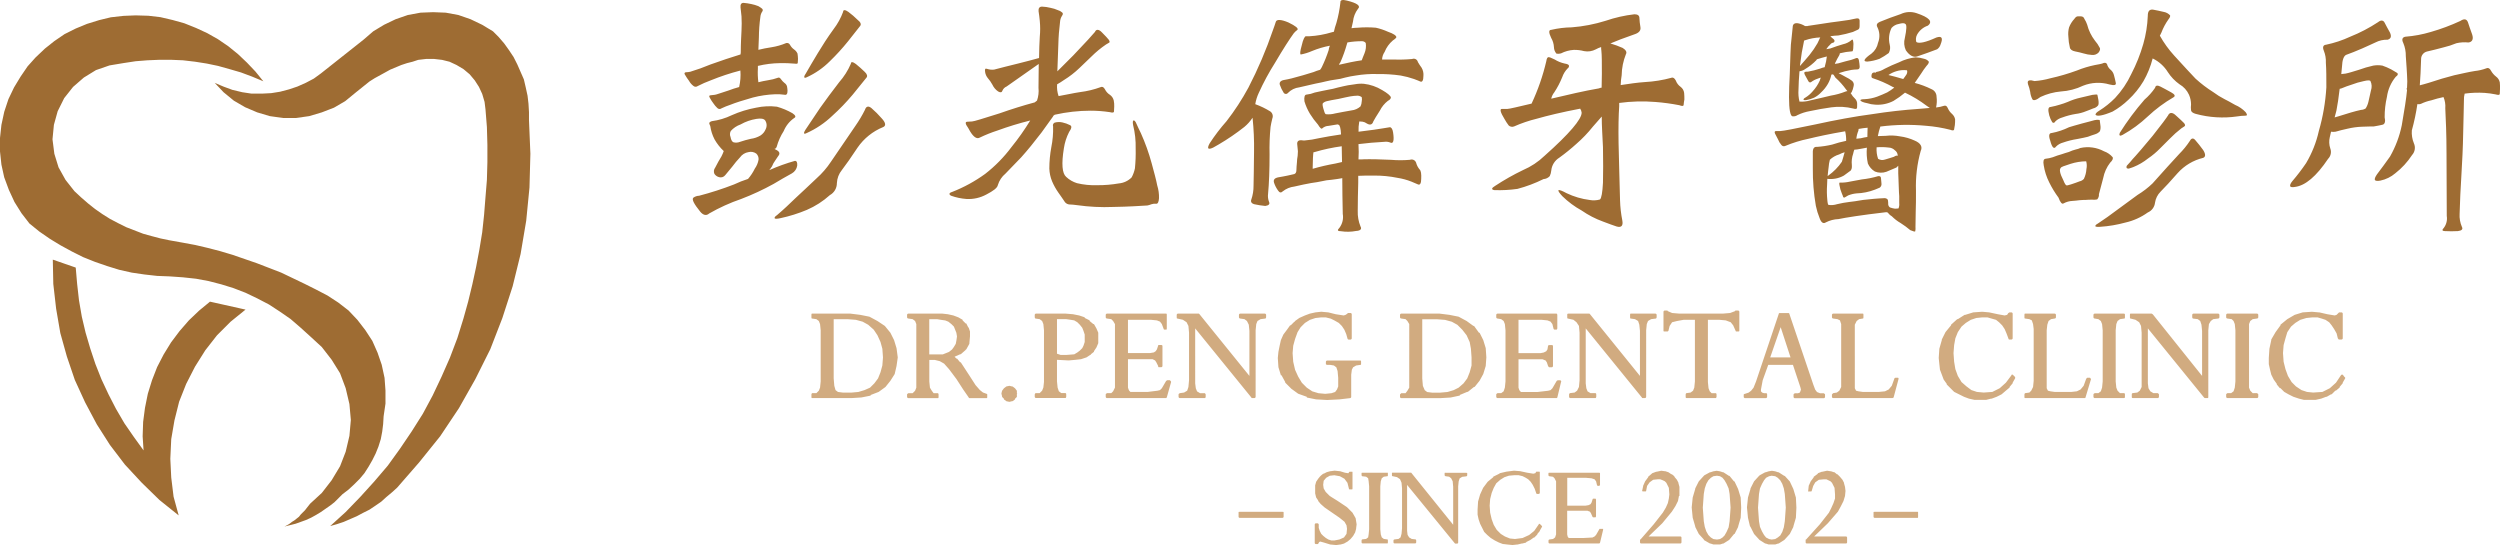 <svg xmlns="http://www.w3.org/2000/svg" xmlns:xlink="http://www.w3.org/1999/xlink" id="&#x5716;&#x5C64;_1" x="0px" y="0px" width="405.73px" height="88.457px" viewBox="0 0 405.73 88.457" xml:space="preserve"><g id="Group_2" transform="translate(-758 -496)">	<g id="Group_1" transform="translate(758 495.996)">		<path id="Path_1" fill="#9E6C33" d="M28.31,68.24l0.76-3.04l1.14-2.88l1.44-2.811l1.67-2.659l1.9-2.431l2.199-2.199l2.431-1.971   l-5.771-1.289L32.33,50.4l-1.67,1.59l-1.52,1.75l-1.37,1.82l-1.21,1.97L25.5,59.58l-0.83,2.131l-0.68,2.199l-0.46,2.28l-0.3,2.28   l-0.08,2.35L23.3,73.1l-1.59-2.2l-1.52-2.2l-1.37-2.35L17.61,64l-1.14-2.43l-0.99-2.5l-0.83-2.5l-0.76-2.58l-0.61-2.58l-0.46-2.66   l-0.3-2.66l-0.23-2.66l-3.72-1.29l0.08,3.949l0.46,4.021l0.68,3.95l1.061,3.8l1.29,3.8l1.67,3.641l1.899,3.569l2.13,3.341   L20.27,75.4L23,78.339l2.88,2.811l3.12,2.5l-0.83-3.04l-0.38-3.11l-0.149-3.039l0.149-3.19L28.31,68.24z M0.68,28.77l0.76,2.05   l0.91,1.97l1.14,1.82l1.29,1.67l1.59,1.29l1.75,1.21l1.75,1.06l1.82,0.99l1.819,0.91l1.9,0.76l1.97,0.68l1.971,0.61l2.05,0.46   l2.05,0.3l2.05,0.23l2.05,0.08l2.131,0.149l2.13,0.23l2.05,0.38l2.05,0.53l1.97,0.609l1.971,0.761l1.899,0.909l1.9,0.99   l1.75,1.141l1.75,1.21l1.59,1.37l1.59,1.439l1.9,1.75l1.59,2.051l1.37,2.199L56.1,63l0.609,2.58l0.23,2.58l-0.23,2.58L56.1,73.32   l-0.91,2.35l-1.37,2.28L52.23,80l-1.9,1.75l-0.3,0.381l-0.3,0.379L49.5,82.81l-0.38,0.38l-0.3,0.3l-0.3,0.38l-0.38,0.3   L47.76,84.47L47.38,84.7L47,85l-0.38,0.23l-0.46,0.23l0.91-0.23L47.98,85l0.84-0.3l0.83-0.3l0.84-0.38l0.83-0.46l0.76-0.46   l0.76-0.53l0.761-0.529l0.68-0.531l0.68-0.68l0.61-0.609l0.99-0.76l0.91-0.841l0.909-0.909l0.761-0.91l0.68-1.061l0.61-1.061   l0.529-1.06l0.46-1.14l0.38-1.21l0.23-1.21l0.15-1.21l0.079-1.29l0.301-2.051V63.38l-0.15-2.051l-0.46-2.13l-0.68-1.97l-0.84-1.9   l-1.141-1.75L58,51.91l-1.439-1.52l-1.67-1.29l-1.75-1.14l-1.9-0.99l-1.82-0.91l-1.899-0.91l-1.9-0.91l-1.97-0.76l-1.97-0.76   l-1.971-0.68l-1.97-0.68l-2.05-0.61l-2.05-0.53l-1.971-0.46l-2.05-0.38L27.49,39l-1.44-0.3l-1.439-0.38l-1.37-0.38l-1.37-0.53   l-1.37-0.53l-1.37-0.68l-1.29-0.68l-1.21-0.76l-1.21-0.84l-1.14-0.91l-1.14-0.99l-1.061-0.99l-1.439-1.82L9.5,27.16l-0.68-2.2   l-0.3-2.35l0.229-2.35l0.61-2.2l1.06-2.13l1.44-1.82l1.75-1.52l1.97-1.21l2.2-0.76l2.28-0.38l1.97-0.3l1.9-0.15l1.899-0.08h1.97   l1.9,0.08l1.97,0.23l1.9,0.3l1.82,0.38l1.899,0.53l1.82,0.53l1.82,0.68l1.819,0.76l-1.29-1.59l-1.37-1.44L38.64,8.8L37.05,7.51   l-1.67-1.14l-1.75-0.99L31.81,4.54l-1.9-0.76l-1.9-0.53l-1.97-0.46l-1.97-0.23L22.01,2.5l-1.97,0.08l-2.05,0.23l-1.9,0.46   l-1.97,0.61L12.3,4.63L10.48,5.54L8.81,6.68L7.29,7.89L5.77,9.33l-1.29,1.44L3.34,12.44l-1.06,1.75l-0.91,1.9l-0.68,2.05   l-0.46,2.13L0,22.39v2.2l0.23,2.13L0.68,28.77z M81.53,51.62l1.67-5.159l1.29-5.241l0.91-5.39l0.53-5.39l0.149-5.47L85.85,19.5   v-1.29l-0.08-1.37l-0.15-1.29l-0.3-1.37l-0.3-1.29l-0.53-1.21l-0.53-1.21L83.35,9.26L82.59,8.12l-0.76-1.06L80.92,6l-0.91-0.91   l-1.75-1.06L76.36,3.12l-1.97-0.68L72.34,2.06l-2.05-0.08l-2.05,0.08l-2.05,0.38l-1.97,0.68l-1.9,0.91l-1.75,1.06l-1.59,1.37   l-6.91,5.47l-1.14,0.83l-1.29,0.68l-1.37,0.61l-1.37,0.46l-1.44,0.38L44.02,15.12L42.5,15.2h-1.67l-1.52-0.23l-1.59-0.38   l-1.44-0.53l-1.44-0.61l1.44,1.52l1.67,1.37l1.82,1.06l1.97,0.84l2.05,0.61l2.13,0.3h2.13l2.131-0.3l2.05-0.61l1.97-0.76   l1.82-1.06l1.67-1.37l0.76-0.61l0.76-0.61l0.761-0.61l0.84-0.53l0.84-0.46l0.84-0.46l0.83-0.46l0.91-0.38l0.91-0.38l0.909-0.3   l0.91-0.23l0.91-0.3l1.29-0.15h1.29l1.29,0.15l1.21,0.3l1.14,0.53l1.141,0.68l0.99,0.83l0.829,0.99l0.681,1.06l0.529,1.14   l0.381,1.29l0.149,1.21l0.23,2.88l0.08,2.88v2.81l-0.08,2.88l-0.23,2.81l-0.229,2.88L78.26,37.7l-0.46,2.81l-0.529,2.81   l-0.61,2.811l-0.68,2.81l-0.76,2.729l-0.99,3.19l-1.21,3.19l-1.37,3.109l-1.44,3.04l-1.59,2.96l-1.82,2.881L64.9,72.85   l-1.97,2.729l-2.2,2.58l-2.28,2.51L56.1,83.1l-2.511,2.28l1.061-0.301l1.14-0.38l1.061-0.46l1.06-0.46l0.99-0.53l1.06-0.529   l0.91-0.61l0.99-0.681l0.84-0.76l0.91-0.76l0.84-0.76l3.57-4.1l3.42-4.25l3.04-4.551l2.66-4.709l2.43-4.861L81.53,51.62z"></path>		<path id="Path_2" fill="#9E6C33" d="M115.3,10.47c1.71-0.61,3.381-1.18,4.881-1.63c0-0.12,0.04-0.24,0.04-0.32   c0-1.47,0.079-2.65,0.119-3.54c0.041-0.773,0.041-1.547,0-2.32c-0.04-0.49-0.119-0.98-0.159-1.46s0.119-0.73,0.489-0.73   c0.438,0.037,0.872,0.104,1.301,0.2c0.375,0.077,0.743,0.188,1.1,0.33c0.215,0.118,0.42,0.255,0.61,0.41   c0.13,0.116,0.147,0.313,0.04,0.45c-0.185,0.267-0.295,0.577-0.32,0.9c-0.152,1.107-0.232,2.223-0.24,3.34   c0,0.65-0.08,1.34-0.08,1.99c0.69-0.16,1.38-0.32,2.08-0.41c0.839-0.128,1.658-0.36,2.44-0.69c0.246-0.06,0.5,0.062,0.609,0.29   c0.165,0.309,0.401,0.573,0.69,0.77c0.231,0.166,0.414,0.39,0.53,0.65c0.044,0.285,0.071,0.572,0.079,0.86   c0,0.24-0.039,0.49-0.039,0.65c0,0.16-0.2,0.16-0.53,0.12c-0.771-0.07-1.546-0.097-2.32-0.08c-1.22,0.013-2.435,0.164-3.62,0.45   v0.41c-0.044,0.748-0.017,1.498,0.08,2.24c0.49-0.12,1.021-0.24,1.55-0.32c0.557-0.08,1.103-0.218,1.63-0.41   c0.16-0.08,0.33,0,0.49,0.24c0.158,0.231,0.351,0.437,0.57,0.61c0.203,0.132,0.35,0.335,0.41,0.57   c0.044,0.228,0.07,0.458,0.08,0.69c0,0.53-0.16,0.73-0.49,0.65c-0.5-0.072-1.005-0.099-1.51-0.08   c-1.223,0.047-2.436,0.225-3.62,0.53c-1.59,0.45-2.851,0.85-3.66,1.18c-0.485,0.16-0.959,0.35-1.42,0.57   c-0.205,0.168-0.506,0.151-0.69-0.04c-0.245-0.231-0.464-0.489-0.649-0.77c-0.216-0.28-0.406-0.578-0.57-0.89   c-0.16-0.24-0.12-0.41,0.12-0.41c0.2,0,0.49-0.08,0.689-0.08c0.16,0,0.94-0.29,2.2-0.69c0.573-0.22,1.157-0.41,1.75-0.57   c0.202-0.878,0.27-1.782,0.2-2.68c-1.634,0.423-3.237,0.955-4.8,1.59c-0.726,0.266-1.434,0.577-2.12,0.93   c-0.22,0.169-0.53,0.152-0.73-0.04c-0.281-0.221-0.516-0.497-0.689-0.81c-0.237-0.313-0.454-0.64-0.65-0.979   c-0.16-0.2-0.08-0.41,0.16-0.41c0.232-0.005,0.463-0.031,0.69-0.08C113.134,11.314,114.228,10.92,115.3,10.47z M118.76,18.7   c1.265-0.562,2.59-0.971,3.95-1.22c1.11-0.243,2.253-0.296,3.38-0.16c0.881,0.248,1.728,0.604,2.521,1.06   c0.49,0.33,0.61,0.61,0.29,0.77c-0.763,0.526-1.357,1.263-1.71,2.12c-0.508,0.79-0.893,1.653-1.141,2.56   c-0.079,0.2-0.199,0.33-0.369,0.33c0.04,0,0.119,0.08,0.199,0.12c0.65,0.29,0.771,0.65,0.41,1.06   c-0.124,0.211-0.261,0.415-0.41,0.61c-0.133,0.184-0.257,0.374-0.37,0.57c-0.12,0.338-0.3,0.653-0.529,0.93   c-0.04,0.04-0.12,0.12-0.12,0.16c1.346-0.598,2.732-1.099,4.149-1.5c0.28,0,0.41,0.24,0.37,0.77   c-0.077,0.53-0.395,0.995-0.859,1.26c-0.98,0.53-1.95,1.1-2.971,1.71c-1.69,0.935-3.444,1.75-5.25,2.44   c-1.808,0.618-3.553,1.409-5.21,2.36c-0.449,0.41-0.979,0.29-1.47-0.32c-0.979-1.22-1.38-1.95-1.1-2.24   c0.273-0.198,0.602-0.31,0.939-0.32c1.92-0.502,3.81-1.113,5.66-1.83c0.739-0.35,1.501-0.65,2.28-0.9   c0.438-0.505,0.809-1.067,1.1-1.67c0.311-0.434,0.52-0.934,0.61-1.46c0.034-0.366-0.102-0.728-0.37-0.98   c-0.363-0.264-0.825-0.352-1.26-0.24c-0.557,0.085-1.055,0.392-1.38,0.85c-0.45,0.477-0.871,0.981-1.261,1.51   c-0.29,0.36-0.729,0.89-1.14,1.38c-0.229,0.299-0.616,0.43-0.98,0.33c-0.313-0.075-0.588-0.264-0.77-0.53   c-0.156-0.335-0.109-0.73,0.12-1.02c0.33-0.69,0.729-1.34,1.02-1.83c0.143-0.278,0.267-0.565,0.37-0.86   c-0.594-0.557-1.1-1.201-1.5-1.91c-0.349-0.676-0.582-1.407-0.689-2.16c-0.069-0.13-0.123-0.268-0.16-0.41   c-0.04-0.12,0.12-0.29,0.41-0.37C116.644,19.521,117.739,19.194,118.76,18.7z M122.75,19.3c-0.899,0.146-1.767,0.45-2.56,0.9   c-0.611,0.213-1.158,0.578-1.59,1.06c-0.16,0.304-0.175,0.664-0.04,0.98c0.08,0.45,0.239,0.77,0.489,0.86   c0.354,0.087,0.725,0.059,1.061-0.08c0.574-0.195,1.158-0.358,1.75-0.49c0.547-0.07,1.074-0.251,1.55-0.53   c0.383-0.244,0.68-0.6,0.85-1.02c0.235-0.456,0.204-1.003-0.079-1.43C123.97,19.26,123.48,19.18,122.75,19.3z M138.82,20.44   c0.58-0.827,1.099-1.696,1.55-2.6c0.2-0.61,0.57-0.69,1.061-0.29c0.596,0.516,1.154,1.074,1.67,1.67   c0.649,0.69,0.729,1.22,0.199,1.42c-1.66,0.678-3.088,1.825-4.109,3.3c-1.021,1.55-1.91,2.81-2.561,3.66   c-0.491,0.601-0.775,1.344-0.81,2.12c0.008,0.811-0.43,1.56-1.14,1.95c-1.107,0.999-2.371,1.81-3.74,2.4   c-1.379,0.578-2.809,1.026-4.271,1.34c-0.529,0.12-0.859,0.12-0.939,0.04c-0.08-0.12,0.04-0.32,0.37-0.53   c1.1-0.93,2.12-1.91,3.05-2.81c0.979-0.89,2.12-1.99,3.38-3.17c0.885-0.791,1.664-1.691,2.32-2.68L138.82,20.44z M135.28,4.74   c0.654-0.854,1.177-1.801,1.55-2.81c0-0.37,0.33-0.37,0.851,0c0.534,0.396,1.039,0.831,1.51,1.3c0.49,0.37,0.609,0.73,0.41,0.98   l-1.99,2.52c-0.909,1.129-1.888,2.202-2.93,3.21c-1.082,1.083-2.349,1.963-3.74,2.6c-0.24,0.12-0.41,0.12-0.41,0   c-0.04-0.08,0.04-0.32,0.2-0.53c0.569-1.02,1.26-2.15,1.99-3.38C133.45,7.42,134.3,6.08,135.28,4.74L135.28,4.74z M136.18,13.36   c0.792-0.896,1.437-1.912,1.909-3.01c0-0.37,0.32-0.33,0.811,0.04c0.49,0.41,1.02,0.85,1.42,1.26c0.41,0.36,0.49,0.73,0.32,0.93   l-2.24,2.77c-1.031,1.229-2.147,2.386-3.34,3.46c-1.225,1.171-2.642,2.122-4.19,2.81c-0.24,0.12-0.37,0.12-0.37,0   c-0.04-0.08,0.04-0.28,0.2-0.53c0.69-1.06,1.55-2.28,2.4-3.58C134.02,16.21,135.08,14.79,136.18,13.36z M162.19,18.41   c1.95-0.69,3.91-1.3,5.74-1.79c0.113-0.108,0.237-0.206,0.369-0.29c0.231-0.667,0.313-1.377,0.24-2.08c0-1.1,0.04-2.4,0.04-3.87   c-1.47,1.02-3.206,2.24-5.21,3.66c-0.313,0.127-0.563,0.376-0.689,0.69c-0.08,0.29-0.32,0.33-0.69,0.12   c-0.404-0.276-0.726-0.656-0.93-1.1c-0.215-0.395-0.473-0.764-0.771-1.1c-0.215-0.273-0.356-0.597-0.41-0.94   c-0.08-0.49,0-0.65,0.32-0.53c0.366,0.125,0.756,0.167,1.14,0.12c1.141-0.29,2.48-0.65,3.87-0.98c1.26-0.29,2.44-0.65,3.42-0.9   c0-1.34,0.08-2.52,0.12-3.46c0.081-0.852,0.081-1.708,0-2.56c-0.04-0.49-0.12-1.06-0.2-1.59c-0.04-0.49,0.16-0.73,0.57-0.73   c0.466,0.019,0.929,0.085,1.38,0.2c0.407,0.076,0.803,0.2,1.181,0.37c0.254,0.07,0.49,0.196,0.689,0.37   c0.16,0.12,0.16,0.32,0,0.53c-0.194,0.292-0.309,0.63-0.33,0.98c-0.157,1.228-0.251,2.463-0.28,3.7   c-0.039,1.5-0.119,3.01-0.159,4.35l2.6-2.6c1.99-2.08,3.21-3.42,3.5-3.79c0.2-0.49,0.65-0.45,1.14,0.08   c0.53,0.53,0.9,0.93,1.101,1.18c0.16,0.24,0.2,0.45,0.04,0.49c-0.171,0.084-0.335,0.181-0.49,0.29   c-0.846,0.575-1.636,1.228-2.36,1.95c-0.81,0.77-1.46,1.38-1.949,1.87c-0.769,0.738-1.613,1.391-2.521,1.95   c-0.354,0.25-0.721,0.48-1.1,0.69c-0.056,0.646,0.025,1.297,0.239,1.91c1.181-0.2,2.4-0.49,3.5-0.65   c1.142-0.14,2.262-0.412,3.341-0.81c0.239-0.12,0.489,0,0.689,0.37c0.182,0.367,0.462,0.675,0.811,0.89   c0.304,0.218,0.52,0.537,0.609,0.9c0.065,0.322,0.092,0.651,0.08,0.98c0,0.29-0.04,0.57-0.04,0.81c0,0.2-0.24,0.24-0.649,0.12   c-1.05-0.16-2.109-0.24-3.17-0.24c-1.945,0.004-3.884,0.223-5.78,0.65c-0.16,0.08-0.29,0.2-0.29,0.29   c-0.08,0.12-0.73,1.02-1.87,2.6c-1.18,1.55-2.28,2.894-3.3,4.03c-1.021,1.06-1.87,1.95-2.561,2.65   c-0.576,0.478-1.001,1.114-1.22,1.83c-0.08,0.49-0.77,0.98-1.87,1.55c-0.982,0.535-2.093,0.788-3.21,0.73   c-0.86-0.061-1.708-0.239-2.52-0.53c-0.37-0.2-0.37-0.45,0.159-0.61c1.908-0.744,3.713-1.729,5.37-2.93   c1.613-1.251,3.05-2.714,4.271-4.35c1.111-1.371,2.13-2.814,3.05-4.32c-1.805,0.446-3.584,0.991-5.33,1.63   c-0.975,0.316-1.927,0.697-2.85,1.14c-0.49,0.29-1.021-0.08-1.59-1.02c-0.183-0.352-0.387-0.693-0.61-1.02   c-0.16-0.32-0.12-0.53,0.16-0.53c0.279,0,0.529-0.04,0.77-0.04C158.08,19.71,159.59,19.22,162.19,18.41z M180.67,33.59   c-1.958,0.083-3.919-0.015-5.859-0.29c-0.444-0.064-0.892-0.104-1.34-0.12c-0.333-0.056-0.619-0.268-0.771-0.57   c-0.2-0.33-0.57-0.81-0.93-1.34c-0.404-0.572-0.746-1.186-1.021-1.83c-0.275-0.66-0.428-1.365-0.45-2.08   c0.002-1.161,0.109-2.319,0.32-3.46c0.227-1.112,0.323-2.246,0.29-3.38c-0.088-0.235,0.016-0.499,0.24-0.61   c0.41-0.119,0.843-0.132,1.26-0.04c0.438,0.093,0.862,0.245,1.26,0.45c0.32,0.16,0.24,0.53-0.16,1.1   c-0.427,0.831-0.715,1.726-0.85,2.65c-0.41,2.52-0.287,4.067,0.37,4.64c0.498,0.469,1.097,0.818,1.75,1.02   c1.08,0.259,2.19,0.37,3.3,0.33c1.173,0.009,2.345-0.088,3.5-0.29c0.788-0.068,1.525-0.416,2.08-0.98   c0.245-0.459,0.424-0.951,0.53-1.46c0.107-1.07,0.147-2.146,0.12-3.22c0.034-1.276-0.104-2.551-0.41-3.79   c-0.08-0.45-0.08-0.73,0.08-0.77c0.12-0.04,0.319,0.16,0.489,0.61c0.16,0.41,0.45,0.93,0.69,1.46   c0.711,1.582,1.296,3.217,1.75,4.89c0.41,1.51,0.73,2.68,0.9,3.58c0.211,0.672,0.31,1.375,0.29,2.08c-0.04,0.61-0.2,0.93-0.45,0.9   c-0.26-0.033-0.523-0.005-0.771,0.08c-0.21,0.085-0.428,0.152-0.649,0.2C185.06,33.42,183.19,33.55,180.67,33.59z M202.61,14.22   c1.56-3.017,2.893-6.146,3.99-9.36c0.159-0.41,0.319-0.9,0.449-1.3c0.12-0.45,0.86-0.41,2.03,0.08c1.18,0.57,1.71,0.979,1.47,1.22   c-0.212,0.151-0.403,0.33-0.569,0.53c-0.65,0.89-1.71,2.52-3.05,4.8c-0.992,1.567-1.875,3.201-2.641,4.89   c-0.274,0.58-0.467,1.196-0.57,1.83c0.853,0.307,1.671,0.703,2.44,1.18c0.362,0.256,0.499,0.729,0.33,1.14   c-0.12,0.49-0.24,1.02-0.29,1.38c-0.145,1.476-0.197,2.958-0.16,4.44c0,2.52-0.08,4.68-0.24,6.39   c-0.063,0.453-0.007,0.915,0.16,1.34c0.16,0.32-0.04,0.57-0.609,0.65c-0.616-0.059-1.227-0.155-1.83-0.29   c-0.41-0.12-0.57-0.41-0.45-0.73c0.255-0.732,0.381-1.504,0.37-2.28c0-0.98,0.08-2.81,0.08-5.49   c0.033-1.847-0.047-3.693-0.24-5.53c-0.367,0.565-0.819,1.071-1.34,1.5c-1.304,1.03-2.677,1.969-4.11,2.81   c-0.2,0.12-0.57,0.32-0.93,0.53c-0.33,0.16-0.61,0.24-0.771,0.16c-0.12-0.08-0.08-0.37,0.2-0.86c0.82-1.26,1.732-2.456,2.73-3.58   C200.391,17.954,201.579,16.131,202.61,14.22z M221.13,25.86c1.341-0.04,2.931,0,4.601,0.08c1.027,0.09,2.062,0.09,3.09,0   c0.394-0.153,0.837,0.042,0.99,0.436c0.012,0.031,0.021,0.063,0.029,0.094c0.11,0.391,0.305,0.753,0.57,1.06   c0.21,0.2,0.28,0.73,0.24,1.5c0,0.73-0.2,1.06-0.53,0.9l-1.06-0.45c-0.723-0.285-1.474-0.49-2.24-0.61   c-1.273-0.26-2.57-0.384-3.87-0.37c-1.02,0-1.87,0-2.52,0.04v1.1c-0.04,1.59-0.08,3.13-0.08,4.6   c-0.029,0.862,0.124,1.721,0.449,2.52c0.24,0.41,0,0.69-0.729,0.73c-0.805,0.153-1.631,0.167-2.44,0.04   c-0.569,0-0.649-0.16-0.239-0.57c0.476-0.643,0.667-1.452,0.529-2.24c-0.04-1.99-0.08-3.99-0.08-5.82   c-0.041,0.007-0.082,0.021-0.119,0.04c-0.41,0.08-0.98,0.16-1.631,0.24c-0.536,0.033-1.067,0.113-1.59,0.24   c-0.41,0.08-1.02,0.21-1.71,0.29c-0.729,0.12-1.67,0.33-2.729,0.57c-0.684,0.077-1.331,0.344-1.87,0.77   c-0.29,0.29-0.53,0.24-0.771-0.12c-0.279-0.384-0.499-0.809-0.649-1.26c-0.16-0.49,0.08-0.77,0.689-0.89   c0.53-0.08,1.101-0.2,1.55-0.29c0.33-0.08,0.69-0.16,1.061-0.24c0.061-0.065,0.131-0.12,0.21-0.16   c0.095-0.174,0.136-0.373,0.12-0.57c0-0.29,0.04-0.69,0.08-1.14c0.011-0.369,0.051-0.737,0.12-1.1c0-0.29,0.04-0.57,0.04-0.73   l-0.12-1.22c0-0.49,0.319-0.65,0.979-0.53h0.24c0.782-0.063,1.558-0.186,2.32-0.37c0.979-0.2,2.239-0.41,3.58-0.61   c-0.04-0.98-0.2-1.47-0.36-1.55c-0.062-0.037-0.13-0.064-0.2-0.08c-0.53,0.08-1.02,0.16-1.47,0.24   c-0.378,0.01-0.74,0.155-1.021,0.41c-0.119,0.16-0.369-0.08-0.689-0.61c-0.48-0.547-0.916-1.132-1.3-1.75   c-0.385-0.636-0.688-1.318-0.9-2.03c-0.08-0.73,0.04-1.1,0.37-1.1c0.446-0.048,0.885-0.159,1.3-0.33   c0.851-0.16,1.59-0.37,2.15-0.45c0.537-0.083,1.068-0.204,1.59-0.36c0.77-0.16,1.34-0.33,1.67-0.37s0.729-0.12,1.1-0.16   c0.481-0.091,0.973-0.118,1.46-0.08c1.053,0.12,2.066,0.468,2.971,1.02c0.85,0.49,1.34,0.9,1.42,1.18c0,0.2-0.16,0.41-0.49,0.57   c-0.547,0.427-0.99,0.97-1.3,1.59c-0.57,0.85-0.891,1.46-1.061,1.75c-0.159,0.53-0.529,0.65-1.06,0.33   c-0.203-0.151-0.44-0.25-0.69-0.29c-0.159,0-0.37-0.04-0.529-0.04c-0.1,0.551-0.14,1.11-0.12,1.67l2.479-0.32   c1.181-0.16,2.03-0.33,2.601-0.41c0.239,0,0.449,0.29,0.529,0.86c0.2,1.3,0.04,1.87-0.449,1.63   c-0.311-0.127-0.648-0.168-0.98-0.12c-1.46,0.08-2.85,0.2-4.189,0.37c0,0.36,0.039,0.77,0.039,1.26c0,0.41-0.039,0.86-0.039,1.22   h0.659V25.86z M227.31,12.26c-1.266-0.18-2.543-0.26-3.82-0.24c-1.158-0.032-2.317,0.049-3.46,0.24   c-0.575,0.079-1.146,0.189-1.71,0.33c-0.519,0.161-1.051,0.272-1.59,0.33c-0.521,0.07-1.039,0.167-1.55,0.29   c-0.37,0.08-0.94,0.24-1.671,0.36c-0.689,0.16-1.63,0.37-2.649,0.61c-0.696,0.079-1.343,0.397-1.83,0.9   c-0.141,0.188-0.407,0.227-0.597,0.086c-0.058-0.043-0.104-0.101-0.134-0.167c-0.237-0.369-0.429-0.765-0.569-1.18   c-0.16-0.36,0.04-0.69,0.529-0.81c0.53-0.08,1.021-0.21,1.381-0.29c1.3-0.33,2.479-0.69,3.54-1.02   c0.344-0.147,0.698-0.271,1.06-0.37c0.114-0.138,0.212-0.289,0.29-0.45c0.428-0.884,0.795-1.796,1.1-2.73   c0.029-0.252,0.097-0.498,0.2-0.73c-0.989,0.189-1.958,0.477-2.89,0.86c-0.587,0.258-1.201,0.449-1.83,0.57   c-0.16-0.04-0.12-0.53,0.16-1.5c0.199-0.93,0.489-1.46,0.649-1.46h0.57c1.241-0.069,2.471-0.288,3.66-0.65   c0.08,0,0.24-0.08,0.33-0.08c0.105-0.485,0.242-0.962,0.41-1.43c0.313-1.092,0.53-2.21,0.649-3.34   c-0.04-0.37,0.32-0.49,1.061-0.29c1.67,0.41,2.279,0.86,1.79,1.34c-0.457,0.605-0.737,1.325-0.811,2.08   c-0.08,0.29-0.16,0.65-0.24,1.06c0.339-0.047,0.679-0.073,1.021-0.08c0.975-0.082,1.955-0.082,2.93,0   c0.671,0.148,1.324,0.366,1.95,0.65c0.94,0.32,1.38,0.65,1.38,0.89c0,0.08-0.2,0.29-0.57,0.53c-0.593,0.504-1.054,1.146-1.34,1.87   c-0.248,0.36-0.39,0.783-0.41,1.22h1.83c1.018,0.04,2.036,0.013,3.051-0.08c0.348-0.145,0.748,0.021,0.892,0.369   c0.017,0.039,0.029,0.08,0.038,0.121c0.184,0.322,0.388,0.633,0.609,0.93c0.235,0.405,0.337,0.874,0.29,1.34   c0,0.73-0.199,1.02-0.489,0.9c-0.2-0.08-0.53-0.24-1.021-0.41C228.786,12.583,228.053,12.392,227.31,12.26z M217.75,23.74   c-1.485,0.201-2.952,0.515-4.39,0.94c-0.067,0.01-0.135,0.023-0.2,0.04c0,0.12-0.08,0.49-0.08,0.93c0,0.49-0.04,1.02-0.04,1.46   v0.29c1.203-0.352,2.426-0.635,3.66-0.85c0.33-0.08,0.73-0.16,1.1-0.25C217.79,25.33,217.75,24.43,217.75,23.74z M216.69,18.41   c0.93-0.16,1.83-0.37,2.649-0.49c0.544-0.055,1.056-0.283,1.46-0.65c0.121-0.254,0.188-0.529,0.2-0.81   c0.048-0.228,0.048-0.462,0-0.69c-0.189-0.14-0.415-0.224-0.649-0.24c-0.409,0.008-0.817,0.048-1.221,0.12   c-0.489,0.08-1.1,0.24-1.909,0.41c-0.86,0.12-1.5,0.29-1.87,0.36c-0.242,0.05-0.467,0.164-0.65,0.33c-0.12,0.16-0.04,0.57,0.2,1.3   c0.08,0.29,0.2,0.49,0.29,0.49C215.694,18.592,216.203,18.548,216.69,18.41z M217.3,10.52c1.261-0.29,2.521-0.57,3.7-0.73   c0.08-0.29,0.29-0.69,0.45-1.14c0.218-0.528,0.287-1.105,0.2-1.67c-0.156-0.198-0.399-0.306-0.65-0.29   c-0.777,0.001-1.554,0.068-2.319,0.2c0,0.04-0.08,0.16-0.08,0.24c-0.285,1.013-0.639,2.006-1.061,2.97   C217.437,10.225,217.355,10.367,217.3,10.52z M262.68,23.21c0.04,2.44,0.159,5.62,0.239,9.28c0.031,1.108,0.155,2.212,0.37,3.3   c0.16,0.86-0.16,1.18-0.899,0.98c-0.53-0.16-1.261-0.45-2.24-0.81c-1.226-0.445-2.389-1.046-3.46-1.79   c-1.144-0.629-2.196-1.409-3.13-2.32c-1.061-1.14-0.811-1.3,0.689-0.49c1.18,0.565,2.442,0.937,3.74,1.1   c0.556,0.104,1.127,0.077,1.67-0.08c0.24-0.2,0.41-1.14,0.49-2.72c0.04-1.59,0.04-3.58,0-5.78c-0.08-1.75-0.2-3.42-0.2-4.96   l-1.43,1.63c-0.809,1.017-1.709,1.958-2.69,2.81c-0.881,0.797-1.806,1.545-2.77,2.24c-0.735,0.451-1.217,1.221-1.301,2.08   c-0.031,0.311-0.112,0.615-0.239,0.9c-0.263,0.292-0.629,0.467-1.021,0.49c-1.352,0.673-2.77,1.206-4.229,1.59   c-1.238,0.177-2.49,0.244-3.74,0.2c-0.53-0.08-0.49-0.33,0.12-0.69c1.448-0.953,2.958-1.808,4.52-2.56   c1.298-0.555,2.483-1.341,3.5-2.32c4.03-3.58,6.021-5.94,6.021-7c-0.026-0.233-0.108-0.456-0.24-0.65   c-2.97,0.57-5.33,1.14-7.04,1.63c-1.268,0.31-2.506,0.731-3.7,1.26c-0.294,0.113-0.626,0.051-0.859-0.16   c-0.255-0.336-0.485-0.69-0.69-1.06c-0.65-1.06-0.81-1.63-0.41-1.63h0.9c0.28,0,1.67-0.33,3.91-0.86   c1.04-2.216,1.845-4.536,2.399-6.92c0.04-0.33,0.16-0.57,0.29-0.61c0.16-0.04,0.49,0.08,1.061,0.37   c0.489,0.305,1.027,0.524,1.59,0.65c0.49,0.08,0.729,0.2,0.729,0.37c0.018,0.164-0.061,0.323-0.199,0.41   c-0.4,0.404-0.705,0.893-0.891,1.43c-0.349,0.868-0.784,1.699-1.3,2.48c-0.239,0.298-0.407,0.647-0.49,1.02   c2.771-0.65,5.33-1.26,7.73-1.67c0.142-0.065,0.294-0.105,0.45-0.12c0-0.73,0.039-1.55,0.039-2.24c0-1.75,0-3.05-0.079-3.74   c-0.031-0.202-0.045-0.406-0.04-0.61c-0.299,0.094-0.587,0.218-0.86,0.37c-0.584,0.314-1.259,0.417-1.91,0.29   c-0.544-0.146-1.106-0.213-1.67-0.2c-0.725,0.045-1.433,0.239-2.08,0.57c-0.236,0.07-0.486,0.084-0.729,0.04   c-0.26-0.293-0.405-0.669-0.41-1.06c-0.026-0.529-0.182-1.044-0.45-1.5c-0.41-0.86-0.41-1.3,0-1.3   c1.095-0.258,2.215-0.396,3.34-0.41c1.864-0.146,3.706-0.502,5.49-1.06c1.518-0.521,3.086-0.876,4.68-1.06   c0.53,0,0.811,0.2,0.811,0.61c0.022,0.48,0.075,0.958,0.159,1.43c0.12,0.57-0.21,0.98-0.979,1.22c-1.67,0.57-3.01,1.1-3.78,1.43   c-0.042,0.007-0.082,0.021-0.12,0.04c0.683,0.2,1.351,0.443,2,0.73c0.53,0.33,0.73,0.69,0.53,1.02   c-0.437,1.088-0.67,2.248-0.689,3.42c-0.09,0.526-0.143,1.057-0.16,1.59c1.34-0.2,2.689-0.41,3.949-0.49   c1.444-0.078,2.876-0.31,4.271-0.69c0.24-0.12,0.53,0.04,0.729,0.45c0.149,0.412,0.422,0.768,0.78,1.02   c0.315,0.236,0.521,0.589,0.57,0.98c0.032,0.352,0.045,0.706,0.04,1.06c-0.04,0.33-0.12,0.61-0.12,0.86s-0.29,0.24-0.69,0.08   c-1.291-0.253-2.597-0.43-3.909-0.53c-1.954-0.158-3.919-0.104-5.86,0.16v0.53C262.68,18.7,262.64,20.69,262.68,23.21z    M294.6,20.2c3.34-0.73,6.43-1.3,9.239-1.67c2.601-0.41,5.17-0.69,7.49-0.85c0.69-0.04,1.3-0.12,1.87-0.16   c-0.16-0.08-0.33-0.24-0.49-0.33c-1.104-0.835-2.289-1.556-3.54-2.15c-0.585,0.497-1.211,0.945-1.87,1.34   c-0.914,0.473-1.942,0.684-2.97,0.61c-0.442-0.021-0.88-0.102-1.3-0.24c-0.65-0.12-1.021-0.29-1.1-0.45   c-0.04-0.12,0.199-0.2,0.689-0.2c0.693-0.035,1.378-0.173,2.03-0.41c0.609-0.24,1.14-0.45,1.63-0.69   c0.398-0.229,0.779-0.486,1.14-0.77c-0.08-0.04-0.16-0.12-0.239-0.12c-1.038-0.579-2.13-1.054-3.261-1.42   c-0.199-0.04-0.239-0.29-0.16-0.61c0.08-0.29,0.29-0.36,0.69-0.29c-0.008-0.058,0.032-0.112,0.09-0.12   c0.01-0.001,0.021-0.001,0.03,0c0.447-0.082,0.875-0.248,1.26-0.49c0.767-0.396,1.555-0.75,2.36-1.06   c0.841-0.429,1.752-0.703,2.689-0.81c0.482,0.017,0.96,0.098,1.42,0.24c0.288,0.063,0.545,0.222,0.73,0.45   c0.04,0.16-0.08,0.41-0.36,0.69c-0.311,0.389-0.598,0.797-0.859,1.22l-1.061,1.55c0.943,0.244,1.858,0.585,2.73,1.02   c0.492,0.205,0.812,0.687,0.81,1.22c0.078,0.583,0.051,1.176-0.08,1.75c0.456-0.047,0.905-0.144,1.341-0.29   c0.239-0.04,0.409,0.04,0.569,0.41c0.157,0.358,0.394,0.676,0.69,0.93c0.252,0.226,0.424,0.528,0.49,0.86   c0.008,0.314-0.006,0.628-0.04,0.94l-0.12,0.69c0,0.2-0.25,0.24-0.61,0.08c-1.282-0.327-2.591-0.544-3.91-0.65   c-2.48-0.234-4.979-0.194-7.45,0.12c-0.175,0.506-0.312,1.024-0.409,1.55c0.449,0,0.859-0.04,1.26-0.04   c0.772-0.092,1.555-0.065,2.319,0.08c0.83,0.108,1.64,0.341,2.4,0.69c0.98,0.41,1.3,1.02,0.98,1.67   c-0.589,2.104-0.849,4.287-0.771,6.47c0,1.3,0,2.44-0.04,3.34c0,0.93-0.04,1.79-0.04,2.52c0.024,0.244,0.011,0.49-0.04,0.73   c-0.08,0.08-0.33,0-0.81-0.2c-0.49-0.415-1.008-0.796-1.55-1.14c-0.524-0.301-1.005-0.671-1.431-1.1   c-0.222-0.122-0.416-0.288-0.569-0.49c-0.08-0.16-0.28-0.21-0.53-0.16c-3.87,0.45-6.43,0.86-7.57,1.1   c-0.71,0.025-1.407,0.206-2.04,0.53c-0.41,0.28-0.77,0.04-1.02-0.69c-0.265-0.646-0.469-1.316-0.61-2   c-0.346-2.001-0.51-4.029-0.49-6.06v-2.77c0.04-0.57,0.28-0.77,0.69-0.73c0.822-0.057,1.638-0.18,2.44-0.37   c0.746-0.25,1.508-0.454,2.279-0.61c0.013-0.521-0.041-1.042-0.16-1.55c-2.439,0.41-4.47,0.85-5.979,1.22   c-1.268,0.26-2.506,0.642-3.7,1.14c-0.236,0.136-0.537,0.066-0.69-0.16c-0.226-0.265-0.404-0.565-0.529-0.89l-0.49-0.94   c-0.12-0.29-0.04-0.41,0.2-0.41h0.689C289.39,21.26,291.3,20.89,294.6,20.2z M293.38,4.21c1.79-0.24,3.091-0.49,3.78-0.57   c0.771-0.08,1.75-0.24,2.97-0.41c0.45-0.08,0.891-0.2,1.181-0.24c0.33-0.04,0.489,0.08,0.489,0.37v0.85   c0,0.33-0.079,0.53-0.279,0.61s-0.49,0.24-0.811,0.37c-0.773,0.241-1.562,0.431-2.359,0.57c-0.436,0.016-0.869,0.056-1.301,0.12   l0.24,0.24c0.49,0.33,0.57,0.61,0.24,0.81c-0.198,0.02-0.377,0.126-0.49,0.29c-0.252,0.224-0.471,0.484-0.649,0.77   c0.219-0.027,0.436-0.067,0.649-0.12c0.69-0.24,1.46-0.53,2.08-0.69c0.493-0.104,0.953-0.328,1.34-0.65   c0.08-0.12,0.2-0.12,0.24-0.04c0.092,0.318,0.119,0.651,0.08,0.98c0,0.57-0.08,0.86-0.16,0.86c-0.685,0.043-1.364,0.151-2.03,0.32   c-0.01,0.131-0.051,0.258-0.12,0.37c-0.209,0.343-0.399,0.696-0.569,1.06c-0.059,0.088-0.1,0.186-0.12,0.29   c0.16,0,0.37-0.08,0.53-0.08c0.859-0.24,1.59-0.45,2.12-0.57c0.279-0.08,0.569-0.2,0.81-0.29c0.24-0.09,0.41,0.08,0.45,0.41   c0.06,0.324,0.1,0.651,0.12,0.98c0,0.29-0.12,0.45-0.41,0.45c-0.312,0.006-0.622,0.033-0.931,0.08   c-0.706,0.12-1.401,0.297-2.079,0.53c0.359,0.16,0.77,0.41,1.22,0.65c0.33,0.154,0.643,0.346,0.93,0.57   c0.264,0.2,0.379,0.541,0.29,0.86c-0.063,0.354-0.174,0.697-0.33,1.02c-0.04,0.04-0.12,0.12-0.16,0.12l0.08,0.12   c0.162,0.287,0.368,0.547,0.61,0.77c0.258,0.242,0.394,0.587,0.37,0.94c0,0.36,0,0.65-0.08,0.69c-0.08,0.08-0.28,0.08-0.53,0   c-1.169-0.295-2.385-0.363-3.58-0.2c-1.14,0.16-2.319,0.36-3.46,0.61c-0.704,0.119-1.388,0.337-2.029,0.65   c-0.237,0.164-0.525,0.235-0.811,0.2c-0.36-0.04-0.57-1.1-0.57-3.13c0-1.06,0.04-2.28,0.12-3.66l0.12-3.5   c0.017-0.886,0.083-1.771,0.2-2.65l0.16-1.55c0-0.49,0.33-0.69,0.859-0.61c0.405,0.079,0.791,0.231,1.141,0.45h0.439V4.21z    M292.04,11.57c-0.08,1.1-0.16,2.16-0.16,3.01c-0.047,0.641,0.007,1.286,0.16,1.91c0.604,0.044,1.211-0.024,1.79-0.2   c0.98-0.2,2.08-0.49,3.3-0.77c0.808-0.132,1.6-0.35,2.36-0.65c0.104-0.046,0.216-0.073,0.33-0.08   c-0.078-0.07-0.146-0.151-0.2-0.24c-0.509-0.713-1.096-1.368-1.75-1.95c-0.16-0.24-0.29-0.45-0.29-0.45   c-0.04,0-0.12-0.08-0.12-0.08c-0.08,0-0.2,0.04-0.24,0.04c-0.109,0.53-0.302,1.04-0.569,1.51c-0.296,0.513-0.667,0.978-1.101,1.38   c-0.326,0.352-0.712,0.643-1.14,0.86c-0.365,0.163-0.747,0.284-1.14,0.36c-0.32,0.08-0.57,0.04-0.57-0.04   c-0.04-0.08,0.08-0.24,0.33-0.36c0.428-0.266,0.813-0.596,1.14-0.98c0.488-0.528,0.887-1.133,1.181-1.79   c0.03-0.157,0.084-0.309,0.159-0.45c-0.169,0.033-0.333,0.087-0.489,0.16c-0.396,0.126-0.769,0.319-1.101,0.57   c-0.16,0.12-0.37,0.04-0.49-0.24c-0.119-0.24-0.329-0.57-0.489-0.89c-0.16-0.29-0.16-0.49,0-0.53   c0.161-0.032,0.325-0.045,0.489-0.04c0.661-0.117,1.313-0.281,1.95-0.49c0.249-0.104,0.507-0.185,0.771-0.24v-0.1   c0.162-0.531,0.272-1.077,0.33-1.63c-0.49,0.12-1.061,0.28-1.59,0.45c-0.04,0.04-0.12,0.12-0.12,0.16   c-0.532,0.55-1.134,1.027-1.79,1.42C292.704,11.403,292.381,11.531,292.04,11.57z M295.37,6.08   c-0.817,0.036-1.625,0.187-2.399,0.45c-0.08,0-0.16,0.08-0.2,0.08v0.08c-0.266,1.209-0.47,2.43-0.61,3.66   c-0.035,0.116-0.049,0.238-0.04,0.36c0.53-0.57,1.061-1.22,1.55-1.79c0.483-0.601,0.919-1.24,1.3-1.91   c0.16-0.37,0.36-0.73,0.45-0.98L295.37,6.08z M300.75,24.96c-0.206,0.586-0.277,1.212-0.21,1.83c0.04,0.49-0.04,0.85-0.359,1.02   c-0.41,0.29-0.73,0.53-0.94,0.69c-0.815,0.454-1.753,0.639-2.68,0.53c0,0.29-0.04,0.65-0.04,0.98   c-0.057,0.827-0.043,1.656,0.04,2.48c0.04,0.49,0.12,0.77,0.2,0.77c0.463,0.065,0.935,0.024,1.38-0.12   c0.655-0.159,1.32-0.279,1.989-0.36c0.45-0.04,1.261-0.16,2.24-0.33c1.061-0.12,2.24-0.24,3.54-0.29c0.29,0.04,0.49,0.2,0.49,0.37   c0.033,0.215,0.047,0.433,0.04,0.65c0.02,0.198,0.126,0.377,0.29,0.49c0.262,0.095,0.533,0.162,0.81,0.2   c0.28,0,0.49-0.04,0.57-0.04c0.115-0.271,0.156-0.568,0.12-0.86v-1.14c0-0.24-0.08-0.81-0.08-1.59c0-0.81-0.08-1.51-0.08-2.12   V26.9l-0.29,0.29c-0.45,0.2-1.06,0.45-1.63,0.69c-0.607,0.216-1.272,0.202-1.87-0.04c-0.508-0.302-0.907-0.757-1.14-1.3   c-0.186-0.843-0.239-1.71-0.16-2.57c-0.49,0.08-1.021,0.21-1.59,0.29c-0.16,0-0.33,0.04-0.45,0.04   C300.859,24.515,300.796,24.735,300.75,24.96z M296.72,28.5c0.859-0.611,1.604-1.37,2.199-2.24c0.12-0.37,0.28-0.9,0.45-1.55   c-0.312,0.088-0.613,0.209-0.899,0.36c-0.562,0.165-1.075,0.459-1.5,0.86c-0.105,0.4-0.172,0.808-0.2,1.22   c-0.04,0.37-0.12,0.86-0.16,1.43L296.72,28.5z M298.63,29.64c0.535,0.015,1.069-0.039,1.591-0.16l1.949-0.36   c0.898-0.095,1.785-0.272,2.65-0.53c0.29-0.04,0.45,0.08,0.45,0.36c0,0.24,0.08,0.57,0.08,0.86c0.031,0.253-0.081,0.504-0.29,0.65   c-0.251,0.121-0.508,0.228-0.771,0.32c-0.962,0.372-1.979,0.578-3.01,0.61c-0.46,0.045-0.911,0.157-1.34,0.33   c-0.171,0.084-0.335,0.181-0.49,0.29c-0.083,0.08-0.215,0.077-0.294-0.006c-0.01-0.01-0.019-0.021-0.026-0.034   c-0.049-0.183-0.115-0.36-0.199-0.53c-0.195-0.458-0.333-0.938-0.41-1.43C298.47,29.72,298.51,29.6,298.63,29.64z M303.06,22.23   c0-0.69,0.04-1.26,0.04-1.5c-0.49,0.041-0.978,0.107-1.46,0.2c0,0.08-0.04,0.2-0.04,0.29c-0.175,0.415-0.286,0.853-0.33,1.3   c0.21,0,0.489-0.08,0.729-0.08C302.348,22.349,302.703,22.279,303.06,22.23z M305.06,3.56c1.1-0.45,2.279-0.9,3.38-1.26   c0.812-0.393,1.746-0.45,2.6-0.16c2.08,0.69,2.69,1.38,1.83,2.03c-0.747,0.252-1.372,0.777-1.75,1.47   c-0.192,0.362-0.235,0.786-0.12,1.18c0.41,0.29,1.5,0.08,3.26-0.73c0.891-0.29,1.101,0.08,0.69,1.1   c-0.09,0.328-0.291,0.614-0.57,0.81c-1.02,0.41-2.12,0.77-3.17,1.14c-0.609,0.24-1.3-0.08-1.91-0.98   c-0.287-0.623-0.344-1.329-0.159-1.99c0.29-1.38,0.329-2.16,0.079-2.28c-0.159-0.16-0.489-0.16-1.06,0   c-0.456,0.076-0.872,0.305-1.18,0.65c-0.416,0.847-0.519,1.814-0.29,2.73c0.122,0.45,0.064,0.931-0.16,1.34   c-0.475,0.353-0.976,0.667-1.5,0.94c-0.641,0.237-1.31,0.388-1.99,0.45c-0.77,0-0.53-0.45,0.69-1.3   c0.551-0.438,0.927-1.059,1.06-1.75c0.33-0.831,0.286-1.763-0.12-2.56C304.49,4.05,304.61,3.76,305.06,3.56z M305.91,25.9   c0.49-0.16,1.021-0.29,1.46-0.45c0.24-0.16,0.45-0.24,0.61-0.16v-0.12c-0.031-0.31-0.195-0.591-0.45-0.77   c-0.269-0.276-0.635-0.438-1.021-0.45c-0.646-0.08-1.3-0.094-1.949-0.04c-0.049,0.633,0.033,1.27,0.239,1.87   C305.132,25.988,305.541,26.032,305.91,25.9z M309.49,11.41c-0.588-0.075-1.186-0.021-1.75,0.16   c-0.449,0.136-0.875,0.342-1.26,0.61c0.729,0.16,1.55,0.41,2.399,0.65l0.12-0.16c0.2-0.24,0.36-0.53,0.45-0.65   c0.06-0.143,0.087-0.296,0.08-0.45C309.529,11.514,309.515,11.46,309.49,11.41z M329.12,13.65c-0.12-0.45,0.04-0.65,0.53-0.61   c0.08,0,0.28,0.08,0.53,0.12c0.869-0.062,1.73-0.213,2.569-0.45c1.463-0.324,2.903-0.745,4.311-1.26   c0.947-0.386,1.928-0.684,2.93-0.89c0.57-0.08,0.98-0.2,1.18-0.24c0.49-0.24,0.771-0.12,0.86,0.33   c0.124,0.288,0.32,0.54,0.57,0.73c0.246,0.231,0.416,0.531,0.489,0.86c0.08,0.32,0.2,0.73,0.28,1.18   c0.12,0.41-0.24,0.49-1.02,0.29c-1.406-0.411-2.909-0.34-4.271,0.2c-1.135,0.545-2.363,0.864-3.62,0.94   c-1.143,0.103-2.26,0.404-3.3,0.89c-0.729,0.57-1.22,0.65-1.34,0.33c-0.181-0.356-0.293-0.743-0.33-1.14   C329.407,14.493,329.283,14.064,329.12,13.65z M337.63,24.02c1.296-0.283,2.65-0.095,3.82,0.53c0.556,0.194,1.049,0.532,1.43,0.98   c0.08,0.21-0.04,0.53-0.409,0.86c-0.573,0.739-0.964,1.602-1.141,2.52l-0.689,2.6c0.029,0.315-0.076,0.628-0.29,0.86   c-0.267,0.057-0.54,0.07-0.811,0.04c-0.354-0.006-0.707,0.008-1.06,0.04c-0.16,0-0.49,0-0.94,0.04s-0.85,0.12-1.18,0.12   c-0.516,0.02-1.02,0.16-1.47,0.41c-0.24,0.16-0.53-0.16-0.811-0.94c-0.576-0.78-1.081-1.61-1.51-2.48   c-0.44-0.871-0.74-1.806-0.89-2.77c-0.12-0.65-0.04-1.02,0.289-1.06c0.401-0.041,0.797-0.124,1.181-0.25   c0.477-0.192,0.964-0.355,1.46-0.49c0.41-0.12,0.81-0.29,1.14-0.36c0.366-0.173,0.748-0.311,1.141-0.41   C337.146,24.213,337.395,24.132,337.63,24.02z M332.58,18.74c-0.24-0.94-0.2-1.38,0.24-1.38c0.497-0.095,0.987-0.218,1.47-0.37   c0.441-0.125,0.876-0.276,1.3-0.45c0.668-0.301,1.365-0.532,2.08-0.69l1.91-0.45c0.49-0.08,0.811-0.08,0.811,0   c0,0.04,0.079,0.33,0.159,0.81s0.04,0.86-0.079,0.94c-0.2,0.231-0.472,0.389-0.771,0.45c-0.41,0.16-0.77,0.33-1.14,0.45   c-0.547,0.227-1.122,0.378-1.71,0.45c-0.737,0.12-1.46,0.311-2.16,0.57c-0.411,0.11-0.789,0.32-1.101,0.61   c-0.159,0.29-0.359,0.33-0.529,0.16C332.85,19.497,332.688,19.127,332.58,18.74L332.58,18.74z M332.74,22.85   c-0.29-0.81-0.21-1.26,0.24-1.26c0.975-0.185,1.92-0.5,2.81-0.94c0.41-0.12,1.181-0.36,2.12-0.61c1.021-0.25,1.67-0.45,1.99-0.53   c0.28-0.074,0.573-0.087,0.859-0.04c0,0.08,0.08,0.41,0.12,0.89c0.052,0.315,0.024,0.638-0.08,0.94   c-0.205,0.233-0.472,0.403-0.77,0.49c-0.41,0.12-0.86,0.29-1.18,0.41c-0.36,0.08-0.98,0.24-1.75,0.37   c-0.776,0.119-1.54,0.31-2.28,0.57c-0.432,0.111-0.825,0.335-1.14,0.65C333.35,24.27,333.03,23.95,332.74,22.85L332.74,22.85z    M338.2,29.03c0.239-0.498,0.378-1.038,0.41-1.59c0.09-0.417,0.076-0.85-0.04-1.26c-0.855,0.01-1.705,0.148-2.521,0.41   c-1.06,0.33-1.59,0.53-1.59,0.65c-0.29,0.24-0.16,0.93,0.41,2.03c0.2,0.53,0.41,0.81,0.49,0.81c0.04,0.04,0.32,0,0.77-0.16   c0.49-0.16,0.98-0.33,1.38-0.49C337.777,29.376,338.02,29.235,338.2,29.03z M335.79,4.45c0.197-0.51,0.488-0.979,0.86-1.38   c0.16-0.24,0.359-0.41,0.53-0.41h0.569c0.248,0.005,0.464,0.171,0.53,0.41c0.188,0.291,0.339,0.603,0.45,0.93   c0.239,0.943,0.668,1.828,1.26,2.6c0.305,0.345,0.563,0.728,0.77,1.14c0.12,0.16,0.08,0.45-0.159,0.77   c-0.278,0.308-0.688,0.461-1.101,0.41c-0.455-0.024-0.904-0.105-1.34-0.24c-0.41-0.12-0.9-0.24-1.38-0.33   c-0.48-0.09-0.81-0.32-0.86-0.65c-0.141-0.573-0.222-1.16-0.239-1.75C335.624,5.447,335.662,4.939,335.79,4.45z M353.66,25   c0.656-0.654,1.243-1.375,1.75-2.15c0.24-0.45,0.57-0.49,0.89-0.08c0.37,0.41,0.811,0.98,1.261,1.59c0.41,0.65,0.41,1.1,0,1.26   c-1.604,0.387-3.051,1.252-4.15,2.48c-1.1,1.26-2.08,2.32-2.77,3.01c-0.484,0.485-0.8,1.112-0.9,1.79   c-0.077,0.704-0.528,1.312-1.18,1.59c-1.085,0.781-2.316,1.335-3.62,1.63c-1.33,0.366-2.693,0.597-4.07,0.69   c-0.45,0.04-0.77,0-0.81-0.08c-0.04-0.12,0.08-0.28,0.41-0.45c1.06-0.69,2.119-1.46,3.05-2.16c0.93-0.7,2.12-1.55,3.38-2.479   c0.879-0.533,1.697-1.16,2.439-1.87C351.09,27.81,352.56,26.18,353.66,25z M345.89,12.02c0.811-1.558,1.464-3.192,1.949-4.88   c0.424-1.486,0.669-3.017,0.73-4.56c0-0.73,0.24-1.06,0.81-1.02c0.53,0.08,1.181,0.25,1.75,0.37   c0.408,0.064,0.782,0.265,1.061,0.57c0.04,0.16-0.04,0.36-0.24,0.61c-0.488,0.678-0.885,1.418-1.18,2.2l-0.24,0.49   c0.646,1.16,1.425,2.24,2.32,3.22c1.59,1.75,2.77,3.01,3.46,3.74c0.896,0.818,1.862,1.555,2.89,2.2   c0.577,0.431,1.188,0.813,1.83,1.14c0.37,0.16,0.98,0.53,1.71,0.93c0.646,0.271,1.228,0.673,1.71,1.18   c0.29,0.41,0.29,0.57-0.04,0.57c-0.449,0.005-0.897,0.045-1.34,0.12c-2.241,0.324-4.525,0.184-6.71-0.41   c-0.45-0.12-0.73-0.32-0.771-0.57c-0.04-0.326-0.04-0.655,0-0.98c-0.004-0.534-0.116-1.061-0.329-1.55   c-0.325-0.719-0.867-1.317-1.551-1.71c-0.74-0.526-1.375-1.188-1.87-1.95c-0.597-0.967-1.457-1.745-2.479-2.24   c-0.33,1.296-0.834,2.541-1.5,3.7c-0.668,1.113-1.489,2.126-2.44,3.01c-0.77,0.741-1.63,1.383-2.56,1.91   c-1.63,0.69-2.521,0.81-2.771,0.53c-0.039-0.16,0.16-0.41,0.57-0.65c0.946-0.587,1.819-1.286,2.601-2.08   C344.335,14.759,345.222,13.446,345.89,12.02z M348.04,16.17c0.651-0.56,1.226-1.202,1.71-1.91c0.08-0.41,0.37-0.45,0.86-0.21   c0.49,0.24,1.06,0.57,1.75,0.94c0.609,0.33,0.729,0.61,0.37,0.81c-1.496,0.869-2.889,1.906-4.15,3.09   c-1.238,1.171-2.619,2.183-4.109,3.01c-0.211,0.12-0.37,0.16-0.45,0.08c-0.08-0.04-0.08-0.2,0-0.41   C345.218,19.669,346.561,17.863,348.04,16.17z M349.34,22.07c1.46-1.83,2.32-3.01,2.521-3.34c0.24-0.53,0.729-0.53,1.3,0.04   c0.61,0.53,1.06,0.98,1.3,1.22c0.2,0.24,0.2,0.45,0.04,0.53c-0.157,0.116-0.32,0.223-0.49,0.32   c-0.662,0.511-1.287,1.069-1.869,1.67l-1.551,1.55c-0.604,0.623-1.271,1.183-1.989,1.67c-0.717,0.571-1.512,1.035-2.36,1.38   c-0.16,0.04-0.37,0.16-0.61,0.21c-0.158,0.078-0.346,0.063-0.489-0.04c-0.075-0.171-0.026-0.373,0.12-0.49   c0.159-0.16,0.319-0.37,0.449-0.49c0.24-0.28,0.53-0.65,0.86-0.98S347.8,23.9,349.34,22.07z M376.33,21.26   c0.668-2.307,1.077-4.682,1.22-7.08c0-1.5,0-2.89-0.08-3.99c0.03-0.666-0.082-1.331-0.329-1.95c-0.24-0.57-0.12-0.94,0.369-0.98   c1.35-0.282,2.661-0.718,3.91-1.3c1.583-0.632,3.097-1.423,4.521-2.36c0.45-0.37,0.859-0.33,1.06,0.08   c0.24,0.45,0.53,1.02,0.86,1.59c0.29,0.61,0.2,1.02-0.37,1.18c-0.691-0.023-1.376,0.132-1.99,0.45c-0.49,0.2-1.18,0.57-2.16,0.98   c-0.93,0.41-1.87,0.77-2.56,1.02c-0.41,0.16-0.65,0.86-0.69,1.87l-0.12,1.26c0.16,0,0.45-0.08,0.69-0.08   c0.61-0.12,1.34-0.37,2.15-0.61c0.77-0.283,1.559-0.513,2.359-0.69c0.487-0.082,0.983-0.082,1.471,0   c0.487,0.168,0.962,0.373,1.42,0.61c0.29,0.16,0.609,0.37,0.899,0.53c0.29,0.16,0.24,0.41-0.16,0.69   c-0.767,0.93-1.258,2.056-1.42,3.25c-0.251,1.082-0.375,2.189-0.37,3.3c0.16,0.69,0.04,1.14-0.359,1.22   c-0.37,0.08-0.9,0.2-1.431,0.28c-0.329,0-0.93,0-1.869,0.04c-0.796,0.028-1.586,0.136-2.36,0.32c-0.73,0.16-1.42,0.33-1.95,0.49   c-0.241,0.042-0.488,0.042-0.729,0c-0.082,0.283-0.148,0.57-0.2,0.86c-0.153,0.618-0.126,1.268,0.08,1.87   c0.217,0.579,0.076,1.231-0.36,1.67c-1.91,2.85-3.7,4.35-5.37,4.56c-0.41,0.08-0.689,0.04-0.77-0.08c-0.08-0.16,0-0.45,0.33-0.85   c0.8-0.934,1.548-1.912,2.239-2.93C375.222,24.86,375.921,23.099,376.33,21.26z M379.71,14.42c-0.16,1.43-0.359,2.65-0.529,3.54   c-0.08,0.36-0.2,0.77-0.29,1.1c0.159-0.04,0.449-0.12,0.689-0.2c1.42-0.45,2.601-0.81,3.58-1.02c0.273-0.008,0.54-0.091,0.77-0.24   c0.212-0.339,0.363-0.711,0.45-1.1c0.12-0.49,0.24-1.1,0.41-1.83c0.169-0.492,0.141-1.029-0.08-1.5c-0.08-0.16-0.45-0.16-1.1,0   c-0.665,0.134-1.317,0.325-1.95,0.57c-0.566,0.175-1.124,0.379-1.67,0.61C379.901,14.388,379.806,14.412,379.71,14.42z    M397.09,35.05c0-3.5-0.04-6.88-0.04-10.09s-0.119-5.7-0.199-7.37c0.052-0.625-0.048-1.252-0.29-1.83   c-0.676,0.142-1.344,0.318-2,0.53c-0.578,0.121-1.139,0.313-1.67,0.57c-0.182,0.071-0.381,0.085-0.57,0.04   c-0.211,1.44-0.512,2.867-0.9,4.27c-0.052,0.709,0.062,1.421,0.33,2.08c0.298,0.637,0.184,1.39-0.29,1.91   c-0.739,1.135-1.662,2.138-2.729,2.97c-0.689,0.587-1.515,0.993-2.4,1.18c-0.45,0.08-0.77,0.08-0.9-0.08   c-0.079-0.16,0-0.45,0.33-0.93c0.65-0.86,1.38-1.83,2.12-2.89c0.902-1.584,1.548-3.303,1.91-5.09c0.41-2.4,0.73-4.31,0.85-5.7   c-0.079-0.16-0.079-0.32,0-0.36c0-0.41,0.04-0.73,0.04-1.06c-0.04-1.5-0.159-2.89-0.239-4.07c0.016-0.737-0.124-1.47-0.41-2.15   c-0.29-0.57-0.16-0.94,0.359-1.02c1.394-0.11,2.771-0.368,4.11-0.77c1.645-0.471,3.249-1.07,4.8-1.79   c0.61-0.41,1.021-0.32,1.221,0.21c0.159,0.57,0.449,1.26,0.689,1.99c0.24,0.73,0.04,1.22-0.609,1.3   c-0.652-0.07-1.312-0.029-1.95,0.12c-0.696,0.289-1.416,0.52-2.15,0.69c-0.939,0.24-1.83,0.49-2.6,0.65   c-0.587,0.13-0.998,0.659-0.98,1.26c-0.04,1.58-0.12,3.01-0.21,4.23c0.37-0.08,0.86-0.24,1.47-0.41c1.46-0.49,2.851-0.9,4.11-1.22   c1.18-0.25,2.32-0.53,3.34-0.69c0.653-0.067,1.296-0.218,1.91-0.45c0.24-0.12,0.53,0,0.73,0.41c0.204,0.364,0.479,0.684,0.81,0.94   c0.312,0.224,0.528,0.555,0.61,0.93c0.031,0.326,0.045,0.653,0.04,0.98c0,0.33-0.04,0.61-0.04,0.86s-0.28,0.24-0.69,0.12   c-0.577-0.117-1.162-0.197-1.75-0.24c-1.088-0.072-2.181-0.031-3.26,0.12c-0.095,0.359-0.135,0.729-0.12,1.1   c0,1.06-0.08,2.85-0.12,5.25s-0.16,4.72-0.29,6.88c-0.13,2.16-0.24,4.23-0.29,6.27c-0.047,0.726,0.08,1.453,0.37,2.12   c0.2,0.37,0,0.61-0.65,0.69c-0.706,0.04-1.413,0.04-2.119,0c-0.45,0-0.49-0.2-0.16-0.53   C397.03,36.431,397.204,35.732,397.09,35.05z"></path>		<path id="Path_3" fill="#D1AB80" d="M212.09,64.52l1.5,0.3l1.801,0.1l2-0.1l1.699-0.2   c0.107-0.007,0.193-0.093,0.2-0.2v-3.6l0.101-0.8l0.199-0.4l0.5-0.3l0.7-0.1c0.056,0,0.101-0.045,0.101-0.101l0,0V58.72   c0-0.101,0-0.2-0.101-0.2h-5.41c-0.107,0.007-0.192,0.093-0.199,0.2v0.399c0.054,0.055,0.124,0.09,0.199,0.101h0.5l0.601,0.1   l0.399,0.3l0.2,0.601l0.101,1.1v1.4l-0.2,0.5l-0.3,0.399l-0.601,0.2l-1,0.1l-1.1-0.1l-1-0.3l-0.9-0.601l-0.8-0.8l-0.6-1l-0.5-1.1   l-0.301-1.3l-0.1-1.4l0.1-1.2l0.301-1.1l0.399-1.101l0.5-0.8l0.7-0.7l0.8-0.5l0.9-0.3l0.899-0.1h0.801l0.8,0.2l0.6,0.3l0.7,0.399   l0.5,0.5l0.4,0.601l0.3,0.7l0.2,0.699c0.007,0.107,0.092,0.193,0.199,0.2h0.301c0.106-0.007,0.192-0.093,0.199-0.2V51   c-0.007-0.107-0.093-0.192-0.199-0.199h-0.4c-0.056,0-0.1,0.045-0.1,0.1l0,0l-0.301,0.2l-0.3,0.1l-1.3-0.2l-1.2-0.3l-1.1-0.1   h-0.101l-0.899,0.1l-0.9,0.2l-0.8,0.3l-0.9,0.4l-0.699,0.5c0,0.1,0,0.1-0.101,0.1l-0.6,0.601h-0.101l-0.5,0.699l-0.6,0.801   l-0.4,0.899l-0.2,0.9l-0.199,1l-0.101,1l0.101,1.5l0.399,1.3h0.101l0.6,1.1V62.1l0.9,0.899l0.1,0.101l1.101,0.8l1.399,0.5   L212.09,64.52z M195.67,64.42V64.02c0-0.101-0.1-0.101-0.1-0.2h-0.8l-0.5-0.3l-0.2-0.5l-0.101-0.8V53.3l9.11,11.209   c0,0.056,0.045,0.101,0.101,0.101l0,0h0.399c0.107-0.007,0.192-0.093,0.2-0.2V53.6l0.1-1l0.2-0.5l0.5-0.3l0.8-0.101   c0.055-0.054,0.09-0.124,0.101-0.2V51.1c-0.008-0.107-0.093-0.192-0.2-0.2h-4.01c-0.107,0.008-0.193,0.093-0.2,0.2V51.5   c0.007,0.107,0.093,0.193,0.2,0.2l0.7,0.101l0.399,0.3l0.3,0.6l0.101,1v7.31L194.67,51l-0.1-0.1h-3.4   c-0.107,0.008-0.192,0.093-0.199,0.2V51.5c0,0.101,0,0.2,0.1,0.2l0.9,0.2l0.6,0.4l0.3,0.6l0.101,1.1v7.711l-0.101,1.1l-0.2,0.6   l-0.5,0.301l-0.699,0.1c-0.101,0.1-0.2,0.1-0.2,0.199v0.4c0.007,0.107,0.093,0.193,0.2,0.2h4.109   C195.629,64.558,195.661,64.492,195.67,64.42z M189.86,61.711h-0.4c-0.1,0-0.1,0.1-0.2,0.1l-0.699,1.199l-0.301,0.301l-0.399,0.1   l-1.601,0.2h-2.8l-0.2-0.2l-0.1-0.199l-0.1-0.301V58.3h4l0.399,0.199l0.2,0.301l0.3,0.6c0,0.1,0,0.2,0.101,0.2h0.399   c0.107-0.007,0.193-0.093,0.2-0.2v-3.2c0-0.2-0.1-0.2-0.2-0.2h-0.399c-0.101,0-0.101,0-0.101,0.101l-0.2,0.6L187.56,57l-0.301,0.2   l-0.6,0.101h-3.6v-5.4h3.699l1,0.1l0.5,0.2l0.301,0.4l0.3,0.8c0,0.055,0.045,0.1,0.1,0.1l0,0h0.3c0.101,0,0.101-0.1,0.101-0.199   v-2.2c0-0.101,0-0.2-0.101-0.2h-9.609c-0.107,0.008-0.193,0.093-0.2,0.2V51.5c0.007,0.107,0.093,0.193,0.2,0.2l0.7,0.101l0.3,0.3   l0.3,0.5v10.31l-0.3,0.6l-0.3,0.301h-0.7c-0.101,0.1-0.2,0.1-0.2,0.199v0.4c0.007,0.107,0.093,0.193,0.2,0.2h9.609l0.101-0.101   l0.7-2.5c0-0.1,0-0.1-0.101-0.199L189.86,61.711z M278.98,51.9l1.1,0.1l0.8,0.301l0.4,0.5l0.4,0.899   c0,0.056,0.044,0.101,0.1,0.101l0,0h0.3c0.101,0,0.2,0,0.2-0.101v-3.1c-0.007-0.107-0.093-0.192-0.2-0.2h-0.399   c-0.056,0-0.101,0.045-0.101,0.1l0,0l-0.8,0.301l-1.2,0.1h-7.01l-1.2-0.1l-0.7-0.301c0-0.055-0.045-0.1-0.1-0.1l0,0h-0.4   c-0.107,0.008-0.192,0.093-0.2,0.2v3.1c0,0.101,0.101,0.101,0.2,0.101h0.4c0.1,0,0.1,0,0.2-0.101l0.199-0.8l0.4-0.6l0.8-0.2   l1.101-0.2h1.8v10.01l-0.101,1l-0.199,0.5l-0.4,0.301l-0.7,0.1c-0.057,0.052-0.093,0.123-0.1,0.199v0.4c0,0.1,0,0.2,0.2,0.2h4.71   c0.054-0.054,0.089-0.124,0.1-0.2v-0.4c0-0.1,0-0.1-0.1-0.199h-0.7l-0.3-0.301l-0.2-0.5l-0.101-1V51.9H278.98z M177.94,53.3   l0.3,0.699v1.7l-0.3,0.7l-0.4,0.6V57.1l-0.5,0.399c0,0.101,0,0.101-0.1,0.101L176.34,58L175.44,58.3l-0.9,0.1l-1.1,0.1l-1.9-0.1   v3.5l0.101,1l0.199,0.6l0.4,0.301h0.7c0.1,0.1,0.1,0.1,0.1,0.199v0.4c-0.011,0.076-0.046,0.146-0.1,0.2h-4.811   c-0.107-0.007-0.192-0.093-0.199-0.2V64c0.054-0.054,0.089-0.124,0.1-0.199h0.7l0.399-0.4l0.2-0.5l0.101-0.9V53.6l-0.101-1   l-0.2-0.5l-0.399-0.3l-0.7-0.101c-0.055-0.054-0.09-0.124-0.1-0.2V51.1c0.007-0.107,0.092-0.192,0.199-0.2h4.811l1.2,0.1l1,0.2   l0.899,0.3V51.6l0.8,0.399V52.1l0.601,0.5h0.1L177.94,53.3z M176.04,54.3l-0.2-0.601l-0.199-0.5l-0.4-0.5l-0.4-0.399L174.34,52   l-0.6-0.1l-0.7-0.1h-1.5v5.609l0.601,0.2h0.899l1.3-0.101l0.5-0.299l0.4-0.301l0.4-0.4l0.199-0.399l0.2-0.601V54.3z M252.64,64.62   l0.1-0.1l0.6-2.5c0.101-0.101,0-0.101,0-0.2l-0.1-0.1h-0.4c-0.075,0.01-0.146,0.045-0.199,0.1l-0.7,1.2l-0.3,0.3l-0.4,0.1   l-1.7,0.2h-2.7l-0.199-0.2l-0.101-0.199l-0.1-0.301V58.31h3.899l0.5,0.199l0.2,0.301l0.2,0.6c0.1,0.1,0.1,0.2,0.2,0.2h0.399   c0.107-0.007,0.193-0.093,0.2-0.2v-3.199c0-0.201-0.1-0.201-0.2-0.201h-0.399c-0.101,0-0.101,0-0.2,0.101l-0.1,0.601l-0.2,0.299   l-0.4,0.201l-0.5,0.1h-3.6V51.9h3.7l1,0.1l0.5,0.2l0.3,0.4l0.2,0.8c0.1,0.1,0.1,0.1,0.199,0.1h0.301   c0.054-0.054,0.089-0.124,0.1-0.199v-2.2c-0.011-0.076-0.046-0.146-0.1-0.2h-9.61c-0.107,0.008-0.192,0.093-0.2,0.2V51.5   c0.008,0.107,0.093,0.193,0.2,0.2l0.6,0.101l0.4,0.3l0.2,0.5l0.1,1v8.31l-0.1,1l-0.2,0.6l-0.4,0.301h-0.6   c-0.1,0.1-0.2,0.1-0.2,0.199v0.4c0.008,0.107,0.093,0.193,0.2,0.2h9.61V64.62z M164.33,62.72h-0.1l-0.4-0.101l-0.5,0.101   l-0.399,0.3l-0.301,0.399l-0.1,0.4v0.1l0.1,0.4v0.1l0.301,0.301v0.1l0.399,0.3l0.5,0.101l0.4-0.101h0.1l0.4-0.3v-0.1l0.3-0.301   v-0.5c0.1,0,0.1,0,0-0.1v-0.4l-0.3-0.399L164.33,62.72z M145.5,56.509l0.2,1.5l-0.2,1.4l-0.3,1.301l-0.7,1.1l-0.8,1l-1.1,0.8   l-1.301,0.5v0.101l-1.5,0.299l-1.6,0.101h-6.41c-0.1,0-0.1-0.101-0.1-0.2v-0.4c0.007-0.076,0.043-0.147,0.1-0.199h0.7l0.4-0.4   l0.199-0.5l0.101-1V53.6l-0.101-1l-0.199-0.5l-0.4-0.3l-0.7-0.101c-0.1,0-0.1-0.1-0.1-0.2V51.1c0-0.101,0-0.2,0.1-0.2H138   l1.601,0.2l1.5,0.3l1.3,0.7l1.2,0.8L144.5,54l0.601,1.2L145.5,56.509z M143.3,58.009l-0.1-1.399l-0.3-1.101l-0.5-1.1l-0.601-0.9   l-0.899-0.799l-0.9-0.5l-1.1-0.301l-1.3-0.1H135.3v9.609l0.101,1.2l0.2,0.7l0.399,0.3l0.8,0.101h1.4l1.1-0.101l1-0.3l0.9-0.4   l0.7-0.699l0.6-0.801l0.4-1l0.3-1.1L143.3,58.009z M160.12,63.92c0.056,0,0.101,0.045,0.101,0.101l0,0v0.399   c0,0.101,0,0.2-0.101,0.2h-2.7c-0.1,0-0.199,0-0.199-0.1l-0.9-1.3l-1.1-1.7l-1.2-1.601l-0.8-0.899l-0.7-0.4l-0.8-0.2h-0.9v3.5   l0.1,1l0.301,0.5l0.3,0.4h0.7c0.1,0.1,0.1,0.1,0.1,0.2v0.399c0,0.101,0,0.2-0.1,0.2h-4.811c-0.107-0.007-0.192-0.093-0.2-0.2   V64.02c0-0.101,0.101-0.101,0.2-0.2h0.7l0.399-0.4l0.2-0.5V52.6l-0.2-0.5l-0.399-0.3l-0.7-0.101c-0.107-0.007-0.192-0.093-0.2-0.2   V51.1c0.008-0.107,0.093-0.192,0.2-0.2h5.51l0.9,0.1l0.9,0.2l0.8,0.3l0.7,0.4V52l0.5,0.5h0.1l0.3,0.601l0.101,0.1l0.199,0.601v0.8   l-0.1,1.1V55.8l-0.5,0.899c-0.056,0-0.1,0.045-0.1,0.101l0,0L155.92,57.5h-0.1l-0.9,0.4l0.301,0.3h0.1l0.5,0.601h0.1l1.5,2.3   l0.9,1.399l0.7,0.801l0.5,0.399L160.12,63.92z M154.81,56.31l0.3-0.5l0.1-0.5l0.101-0.7l-0.101-0.601l-0.2-0.5l-0.199-0.5   l-0.4-0.399l-0.5-0.399l-0.5-0.201l-0.7-0.1l-0.6-0.1h-1.3v5.71h2.199l0.5-0.2l0.5-0.2l0.5-0.399L154.81,56.31z M235.42,64.52   l-1.699,0.1h-6.311c-0.107-0.007-0.192-0.093-0.2-0.2V64.02l0.2-0.2h0.7l0.3-0.4l0.3-0.5V52.6l-0.3-0.5l-0.3-0.3l-0.7-0.101   c-0.107-0.007-0.192-0.093-0.2-0.2V51.1c0.008-0.107,0.093-0.192,0.2-0.2h6.21l1.601,0.2l1.5,0.3l1.3,0.7l1.1,0.8h0.101l0.8,1.1   h0.1l0.601,1.2l0.399,1.3l0.101,1.5l-0.101,1.4l-0.399,1.3L240.12,61.8l-0.8,1h-0.1l-1,0.8h-0.101l-1.2,0.5v0.1L235.42,64.52z    M234.92,63.62l1-0.3l0.801-0.4l0.8-0.699l0.6-0.801l0.4-1l0.3-1.1v-1.3l-0.1-1.4l-0.2-1.1l-0.5-1.101l-0.7-0.899l-0.8-0.8   l-0.9-0.5l-1.1-0.301l-1.3-0.1h-2.4v9.609l0.1,1.201l0.301,0.699l0.399,0.301l0.8,0.1h1.301L234.92,63.62z M326.54,60.81   c-0.1,0-0.1,0-0.1,0.1l-0.9,1.2l-1,0.899l-1.2,0.601l-1.399,0.101l-1.101-0.101l-0.899-0.3l-0.8-0.6l-0.801-0.701l-0.6-1l-0.4-1.1   l-0.199-1.199l-0.101-1.4l0.101-1.301l0.199-1.1l0.4-1l0.6-0.9l0.7-0.6l0.8-0.5l0.9-0.3l1-0.101h0.8l0.7,0.201l0.7,0.199l0.5,0.4   l0.5,0.5l0.399,0.6l0.301,0.7l0.3,0.8c0.011,0.076,0.046,0.146,0.1,0.2h0.4c0.107-0.007,0.192-0.093,0.2-0.2V50.9   c-0.008-0.107-0.093-0.193-0.2-0.2h-0.3c-0.101,0-0.101,0.101-0.2,0.101l-0.2,0.3l-0.4,0.1l-1.1-0.2l-1.4-0.3l-1.1-0.1h-0.1   l-1.4,0.1l-1.3,0.4h-0.101l-1.1,0.7h-0.1l-1,0.899V52.8l-0.9,1.1l-0.6,1.2v0.1l-0.4,1.4l-0.1,1.5l0.1,1l0.1,0.899l0.301,0.801   l0.3,0.8l0.5,0.7v0.1l0.6,0.6l0.601,0.601l0.8,0.399l0.8,0.4l0.8,0.3l0.9,0.2h1.899l0.801-0.2h0.1l0.8-0.3l0.8-0.4l0.7-0.6   l0.601-0.5v-0.1l0.5-0.601v-0.1l0.399-0.7v-0.2L326.64,60.8h-0.101V60.81z M361.49,50.9c-0.107,0.008-0.192,0.093-0.2,0.2V51.5   c0.008,0.107,0.093,0.193,0.2,0.2l0.7,0.101l0.3,0.3l0.2,0.5l0.1,1v8.31l-0.1,1l-0.2,0.6l-0.4,0.301h-0.6   c-0.1,0.1-0.2,0.1-0.2,0.199v0.4c0.008,0.107,0.093,0.193,0.2,0.2h4.81c0.107-0.007,0.193-0.093,0.2-0.2v-0.4   c0-0.1-0.1-0.1-0.2-0.199H365.6l-0.4-0.4l-0.2-0.5V52.6l0.2-0.5l0.4-0.3L366.3,51.7c0.107-0.007,0.193-0.093,0.2-0.2V51.1   c-0.007-0.107-0.093-0.192-0.2-0.2H361.49z M380.51,61.211l-0.3-0.4h-0.2l-0.1,0.1l-0.8,1.2l-1,0.899l-1.2,0.601l-1.5,0.101   l-1-0.101l-0.9-0.3l-0.899-0.6l-0.7-0.701l-0.6-1l-0.4-1.1l-0.3-1.199l-0.101-1.4l0.101-1.301l0.3-1.1l0.3-1l0.601-0.9l0.699-0.6   l0.801-0.5l1-0.3l1-0.101h0.8l0.7,0.201l0.6,0.199l0.6,0.4l0.4,0.5l0.4,0.6l0.399,0.7l0.2,0.8c0.1,0.1,0.1,0.2,0.2,0.2h0.399   c0.107-0.007,0.193-0.093,0.2-0.2V50.9c-0.007-0.107-0.093-0.193-0.2-0.2h-0.399L379.51,50.8l-0.3,0.3l-0.3,0.1l-1.2-0.2l-1.3-0.3   h-0.1l-1.101-0.1l-1.5,0.1l-1.3,0.4l-1.2,0.7l-1.1,0.899V52.8l-0.8,1.1l-0.7,1.2v0.1l-0.3,1.4l-0.101,1.5v1l0.2,0.899l0.2,0.801   l0.399,0.8l0.5,0.7v0.1l0.5,0.6h0.101l0.6,0.601l0.7,0.399l0.8,0.4l0.9,0.3l0.8,0.2h1.9l0.899-0.2l0.8-0.3h0.101l0.7-0.4h0.1   l0.6-0.6h0.101l0.6-0.5v-0.1l0.5-0.601v-0.1l0.4-0.7C380.61,61.31,380.61,61.211,380.51,61.211z M307.62,61.31   c-0.107,0.007-0.192,0.093-0.2,0.199l-0.399,1.101l-0.5,0.601l-0.601,0.299l-1,0.101h-2.6l-0.7-0.101l-0.4-0.1l-0.199-0.4V52.7   l0.3-0.6l0.399-0.3l0.601-0.101c0.1,0,0.1-0.1,0.1-0.2V51.1c0-0.101,0-0.2-0.1-0.2h-4.811c-0.106,0.008-0.192,0.093-0.199,0.2   V51.5c0.007,0.107,0.093,0.193,0.199,0.2l0.7,0.101l0.4,0.199l0.2,0.601v10.21l-0.301,0.6l-0.399,0.301l-0.601,0.1l-0.199,0.199   v0.4c0.007,0.107,0.093,0.193,0.199,0.2h9.61c0.076-0.011,0.146-0.046,0.2-0.101l0.8-3v-0.1c0-0.055-0.045-0.1-0.1-0.1l0,0H307.62   L307.62,61.31z M344.66,50.9h-4.71c-0.107,0.008-0.192,0.093-0.2,0.2V51.5c0.008,0.107,0.093,0.193,0.2,0.2l0.6,0.101l0.4,0.3   l0.2,0.5l0.1,1v8.31l-0.1,1l-0.2,0.6l-0.4,0.301h-0.6c-0.1,0.1-0.2,0.1-0.2,0.199v0.4c0.008,0.107,0.093,0.193,0.2,0.2h4.71   c0.2,0,0.2-0.101,0.2-0.2v-0.4c0-0.1,0-0.1-0.101-0.199h-0.699l-0.4-0.4l-0.2-0.5l-0.1-1V53.6l0.1-1l0.2-0.5l0.4-0.3l0.699-0.101   c0.101,0,0.101-0.1,0.101-0.2V51.1C344.86,51,344.86,50.9,344.66,50.9z M355.98,50.9c-0.107,0.008-0.193,0.093-0.2,0.2V51.5   c0.011,0.076,0.046,0.146,0.1,0.2l0.801,0.101l0.399,0.3l0.2,0.6l0.1,1v7.31L349.37,51c-0.1,0-0.1-0.1-0.2-0.1h-3.399   c-0.101,0-0.101,0.1-0.101,0.2V51.5c0,0.101,0,0.2,0.101,0.2l0.8,0.2l0.6,0.4l0.3,0.6l0.101,1.1v8.811l-0.3,0.6l-0.4,0.301   l-0.8,0.1c-0.1,0.1-0.1,0.1-0.1,0.199v0.4c0,0.1,0,0.2,0.199,0.2h4.011c0.106-0.007,0.192-0.093,0.199-0.2v-0.4   c0-0.1-0.1-0.1-0.199-0.199h-0.7l-0.5-0.301l-0.3-0.5l-0.101-0.799V53.3l9.11,11.209c0.1,0.101,0.1,0.101,0.2,0.101h0.399   c0.101,0,0.101-0.101,0.101-0.2V53.6l0.1-1l0.3-0.5l0.4-0.3l0.8-0.101c0.107-0.007,0.192-0.093,0.2-0.2V51.1   c-0.008-0.107-0.093-0.192-0.2-0.2H355.98L355.98,50.9z M339.16,61.31h-0.4c-0.1,0-0.1,0.1-0.199,0.199l-0.4,1.101l-0.5,0.601   l-0.6,0.299l-0.9,0.101h-2.7l-0.7-0.101l-0.399-0.1l-0.2-0.4V53.6l0.1-0.9l0.2-0.6l0.4-0.3l0.6-0.101   c0.107-0.007,0.193-0.093,0.2-0.2V51.1c-0.007-0.107-0.093-0.192-0.2-0.2h-4.81c-0.101,0-0.101,0.1-0.101,0.2V51.5   c0,0.101,0,0.2,0.101,0.2l0.7,0.101L329.75,52l0.2,0.601l0.1,0.8v8.41l-0.1,1l-0.3,0.6l-0.3,0.301l-0.7,0.1   c-0.058,0.052-0.093,0.123-0.101,0.199v0.4c0,0.1,0,0.2,0.101,0.2h9.71c0.055,0,0.1-0.045,0.1-0.101l0,0l0.9-3l-0.101-0.1   C339.26,61.355,339.216,61.31,339.16,61.31L339.16,61.31z M258.15,63.82l-0.5-0.3l-0.2-0.5l-0.1-0.8V53.3l9.109,11.209   c0,0.056,0.045,0.101,0.101,0.101l0,0h0.399c0.107-0.007,0.193-0.093,0.2-0.2V53.6l0.1-1l0.2-0.5l0.5-0.3l0.8-0.101   c0.055-0.054,0.09-0.124,0.101-0.2V51.1c-0.008-0.107-0.093-0.192-0.2-0.2h-4.01c-0.101,0-0.101,0.1-0.101,0.2V51.5   c0,0.101,0,0.2,0.101,0.2l0.7,0.101l0.5,0.3l0.199,0.6l0.101,1v7.31L258.05,51l-0.1-0.1h-3.4c-0.199,0-0.199,0.1-0.199,0.2V51.5   c0,0.101,0,0.2,0.1,0.2l0.9,0.2l0.5,0.4l0.399,0.6l0.101,1.1v7.711l-0.101,1.1l-0.3,0.6l-0.4,0.301l-0.8,0.1   c0,0.1-0.1,0.1-0.1,0.199v0.4c0.007,0.107,0.093,0.193,0.2,0.2h4.109c0.055-0.054,0.09-0.124,0.101-0.2v-0.4   c0-0.1,0-0.1-0.101-0.199h-0.81V63.82z M285.79,63.22v0.3l0.2,0.2l0.3,0.1h0.4c0.1,0.1,0.1,0.1,0.1,0.2v0.399   c-0.007,0.107-0.093,0.193-0.2,0.2h-3.399c-0.107-0.007-0.193-0.093-0.2-0.2V64.02c0.054-0.055,0.124-0.09,0.2-0.101l0.6-0.199   l0.4-0.301l0.399-0.5l0.4-1l3.7-11.01c0-0.1,0.1-0.1,0.2-0.1h1.3c0.1,0,0.2,0,0.2,0.1l3.899,11.52l0.3,0.801l0.301,0.4l0.5,0.199   h0.6c0.1,0.1,0.2,0.1,0.2,0.2v0.399c-0.008,0.107-0.093,0.193-0.2,0.201h-4.71c-0.107-0.008-0.192-0.094-0.2-0.201V64.03   c0-0.101,0.101-0.101,0.2-0.2h0.5l0.3-0.1l0.101-0.2l0.1-0.3l-0.1-0.4l-1.2-3.609h-4.011l-0.899,2.5L285.79,63.22z M287.29,58.009   h3.3l-1.6-4.909L287.29,58.009z"></path>		<path id="Path_4" fill="#D1AB80" d="M225.16,76.72c0.08,0,0.08,0,0.08,0.08v0.33   c0,0.08,0,0.16-0.08,0.16l-0.58,0.079l-0.33,0.25l-0.16,0.49l-0.08,0.819v6.98l0.08,0.82l0.16,0.49l0.33,0.25l0.58,0.08   c0.08,0,0.08,0.08,0.08,0.16v0.33c0,0.08,0,0.159-0.08,0.159h-4.03c-0.086-0.006-0.154-0.074-0.159-0.159v-0.33   c0.008-0.061,0.036-0.117,0.079-0.16l0.66-0.08l0.33-0.25l0.08-0.49l0.08-0.82v-6.98l-0.08-0.819l-0.08-0.49l-0.33-0.25   l-0.66-0.079c-0.043-0.044-0.071-0.1-0.079-0.16V76.8c0-0.08,0.079-0.08,0.159-0.08H225.16z M201.17,83.07   c-0.08,0-0.16,0-0.16,0.08v0.74c0.006,0.086,0.074,0.154,0.16,0.16h6.99c0.086-0.006,0.154-0.074,0.16-0.16v-0.74   c0-0.08-0.08-0.08-0.16-0.08H201.17z M219.5,83.211l-0.899-0.9l-1.48-0.99l-1.31-0.82l-0.66-0.66l-0.33-0.569l-0.08-0.58   l0.08-0.66l0.41-0.489l0.58-0.33l0.739-0.08l0.9,0.16l0.74,0.409l0.49,0.66l0.25,0.99c0,0.079,0.079,0.079,0.159,0.079h0.33   c0.08,0,0.08-0.079,0.08-0.159v-2.63c0-0.08,0-0.08-0.08-0.08h-0.33c-0.08,0-0.08,0-0.159,0.08l-0.08,0.16h-0.08l-0.49-0.08   l-0.82-0.25h-0.08l-0.739-0.08h-0.08l-0.58,0.08h-0.08l-0.58,0.16l-0.49,0.25h-0.08l-0.41,0.33   c0.002,0.043-0.032,0.078-0.075,0.08c-0.002,0-0.003,0-0.005,0L213.93,77.7l-0.33,0.49l-0.16,0.58v1.31l0.16,0.66l0.33,0.49v0.08   l0.409,0.49l0.66,0.58l1.07,0.739l1.31,0.9l0.82,0.659l0.33,0.58l0.08,0.57l-0.08,0.82l-0.41,0.58l-0.74,0.33l-0.819,0.16h-0.49   l-0.49-0.16l-0.41-0.25l-0.41-0.33l-0.329-0.33l-0.25-0.49l-0.16-0.49V85.1c-0.08-0.08-0.08-0.16-0.16-0.16h-0.33   c-0.086,0.006-0.154,0.074-0.16,0.16v3.04c0.006,0.086,0.074,0.154,0.16,0.16h0.33c0.08,0,0.08,0,0.08-0.08l0.16-0.25l0.159-0.08   l0.58,0.16l1.07,0.33h0.08l0.82,0.08h0.08l0.579-0.08h0.08l0.57-0.16l0.58-0.33l0.49-0.41l0.41-0.49l0.33-0.58l0.159-0.58v-0.08   l0.08-0.66l-0.16-0.989L219.5,83.211z M234.61,76.72c-0.08,0-0.16,0-0.16,0.08v0.33c0.006,0.086,0.074,0.154,0.16,0.16l0.57,0.079   l0.329,0.25l0.25,0.49l0.08,0.899v6.16l-6.819-8.459h-2.96c-0.08,0-0.16,0-0.16,0.08v0.33c0,0.079,0,0.159,0.08,0.159l0.74,0.16   l0.489,0.33l0.25,0.58l0.08,0.899v6.49l-0.08,0.9l-0.16,0.58l-0.329,0.25l-0.66,0.08c-0.086,0.006-0.154,0.074-0.16,0.16v0.33   c0.006,0.086,0.074,0.154,0.16,0.159h3.37c0.085-0.005,0.153-0.073,0.159-0.159v-0.33c-0.008-0.061-0.036-0.117-0.08-0.16   l-0.659-0.08l-0.41-0.25l-0.25-0.41l-0.08-0.66V78.7l7.72,9.45l0.08,0.08h0.33c0.086-0.006,0.154-0.074,0.16-0.16v-9.12   l0.08-0.819l0.16-0.49l0.409-0.25l0.66-0.08c0.086-0.006,0.154-0.074,0.16-0.16v-0.33c0-0.08-0.08-0.08-0.16-0.08h-3.35V76.72z    M304.22,83.07c-0.08,0-0.16,0-0.16,0.08v0.74c0.006,0.086,0.074,0.154,0.16,0.16h6.989c0.08,0,0.08-0.08,0.08-0.16v-0.74   c0-0.08,0-0.08-0.08-0.08H304.22z M294.42,87.07l2.221-2.141l1.64-1.889l0.49-0.9l0.41-0.82l0.25-0.82l0.079-0.82l-0.079-0.659   l-0.16-0.58v-0.08l-0.25-0.49l-0.41-0.489l-0.41-0.41h-0.08l-0.41-0.33h-0.08l-0.489-0.16h-0.08l-0.49-0.08h-0.08l-0.74,0.16   h-0.08l-0.659,0.25v0.08l-0.66,0.49v0.08l-0.49,0.659l-0.33,0.74v0.08l-0.08,0.739c-0.08,0,0,0,0,0.08h0.41   c0.08,0,0.16,0,0.16-0.08l0.25-0.819l0.33-0.58l0.58-0.41L296,77.791h0.41l0.33,0.159l0.33,0.16l0.25,0.25l0.41,0.819l0.08,1.07   v0.66l-0.25,0.74l-0.33,0.74l-0.41,0.82l-1.48,1.89l-2.22,2.46c-0.08,0-0.08,0-0.08,0.08v0.41c0.006,0.086,0.074,0.154,0.16,0.16   h6.41c0.086-0.006,0.154-0.074,0.16-0.16v-0.82c-0.006-0.086-0.074-0.154-0.16-0.16H294.42L294.42,87.07z M249.89,85.02h-0.08   c-0.08,0-0.08,0-0.08,0.08l-0.74,1.069l-0.82,0.66l-1.069,0.49l-1.23,0.16l-0.82-0.08l-0.819-0.33l-0.66-0.41L242.91,86   l-0.49-0.82l-0.33-0.899l-0.25-1.069l-0.08-1.15l0.08-1.07l0.25-0.99l0.33-0.82l0.41-0.739l0.66-0.58l0.66-0.41l0.74-0.25   l0.899-0.08h0.66l0.66,0.16l0.49,0.25l0.409,0.25l0.41,0.41l0.33,0.489l0.33,0.66l0.25,0.74l0.08,0.08h0.33   c0.086-0.006,0.154-0.074,0.16-0.16V76.63c0-0.08-0.08-0.08-0.16-0.08h-0.41l-0.16,0.25l-0.33,0.08l-0.989-0.16l-1.15-0.25   l-0.99-0.08l-1.229,0.16l-1.07,0.25l-0.08,0.08l-0.99,0.489v0.08l-0.899,0.74l-0.74,0.989l-0.49,1.07l-0.33,1.15l-0.08,1.311   v0.819l0.16,0.74l0.25,0.739l0.33,0.66l0.33,0.66l0.49,0.49l0.57,0.49l0.659,0.41l0.66,0.33l0.66,0.25h0.08l0.66,0.08l0.82,0.08   l0.739-0.08h0.08l0.66-0.16h0.08l0.66-0.16v-0.08l0.66-0.33l0.58-0.41h0.08l0.489-0.49v-0.08l0.41-0.49V86.1l0.33-0.57   c0.044-0.042,0.046-0.112,0.003-0.157c-0.001,0-0.002-0.002-0.003-0.003L249.89,85.02z M267.55,87.07l2.221-2.141l1.56-1.889   l0.58-0.9l0.41-0.82l0.16-0.82h0.08V79.02l-0.16-0.58v-0.08l-0.25-0.49l-0.41-0.489V77.3l-0.41-0.33h-0.08l-0.49-0.33l-0.489-0.16   h-0.08l-0.58-0.08l-0.74,0.16h-0.08l-0.66,0.25l-0.079,0.08l-0.57,0.49v0.08l-0.49,0.659l-0.33,0.74v0.08l-0.16,0.739l0.08,0.08   h0.41c0.08,0,0.16,0,0.16-0.08l0.16-0.819l0.41-0.58l0.569-0.41l0.74-0.079h0.41l0.41,0.159l0.33,0.16l0.25,0.25l0.409,0.819   l0.08,1.07l-0.08,0.66l-0.159,0.74l-0.33,0.74l-0.49,0.82l-1.48,1.89l-2.14,2.46c-0.08,0-0.08,0-0.08,0.08v0.41   c0.006,0.086,0.074,0.154,0.16,0.16h6.41c0.086-0.006,0.154-0.074,0.16-0.16v-0.82c-0.006-0.086-0.074-0.154-0.16-0.16H267.55   L267.55,87.07z M259.67,85.839h-0.08l-0.569,0.99l-0.25,0.25l-0.33,0.16l-1.48,0.08h-2.3l-0.16-0.08l-0.08-0.16l-0.08-0.33V82.89   h3.29l0.41,0.16l0.16,0.25l0.25,0.58l0.08,0.08h0.41c0.043-0.043,0.071-0.1,0.08-0.16v-2.711c-0.009-0.061-0.037-0.116-0.08-0.16   h-0.41c-0.044,0.044-0.071,0.1-0.08,0.16l-0.16,0.49l-0.16,0.25l-0.33,0.16l-0.489,0.08h-2.96v-4.52h3.04l0.899,0.08l0.49,0.16   l0.25,0.329l0.16,0.66c0.043,0.044,0.1,0.071,0.16,0.08h0.159c0.086-0.006,0.154-0.074,0.16-0.16v-1.89   c0-0.08-0.08-0.08-0.16-0.08h-8.05c-0.08,0-0.16,0-0.16,0.08v0.33c0.006,0.086,0.074,0.154,0.16,0.16l0.58,0.08l0.25,0.25   l0.25,0.489v8.62l-0.16,0.49l-0.33,0.25l-0.579,0.08c-0.086,0.006-0.154,0.074-0.16,0.16v0.33c0.006,0.086,0.074,0.154,0.16,0.16   h8.05c0.086-0.006,0.154-0.074,0.16-0.16L260.17,86v-0.16H259.67L259.67,85.839z M291.46,80.75l0.08,1.641l-0.08,1.64l-0.41,1.399   v0.08l-0.579,1.15l-0.82,0.9l-0.08,0.08l-0.9,0.57h-0.08L288.1,88.37h-1.061l-0.489-0.159h-0.08l-0.9-0.57l-0.08-0.08l-0.82-0.9   l-0.579-1.15c0.001-0.043-0.033-0.078-0.076-0.08c-0.002,0-0.003,0-0.004,0l-0.33-1.399l-0.16-1.64v-0.08l0.16-1.561l0.41-1.399   v-0.08l0.579-1.15l0.82-0.899c0.043,0.001,0.079-0.033,0.08-0.076c0-0.002,0-0.003,0-0.004l0.9-0.49h0.08l0.489-0.16l0.49-0.08   h0.08l0.49,0.08l0.489,0.16h0.08l0.9,0.58h0.08l0.82,0.9l0.579,1.229L291.46,80.75z M289.82,82.39l-0.16-2.221l-0.16-0.899   l-0.25-0.74l-0.33-0.58l-0.41-0.409l-0.409-0.25l-0.58-0.08l-0.41,0.08l-0.49,0.25l-0.33,0.409l-0.33,0.58l-0.33,0.74   l-0.159,0.899l-0.16,2.221l0.16,2.22l0.159,0.899l0.33,0.74l0.33,0.58l0.33,0.41l0.49,0.25l0.41,0.08l0.58-0.08l0.409-0.25   l0.41-0.33l0.33-0.58l0.25-0.74l0.16-0.989L289.82,82.39z M282.5,80.75l0.08,1.641l-0.08,1.64l-0.41,1.399v0.08l-0.58,1.15h-0.079   l-0.74,0.9l-0.08,0.08l-0.9,0.57h-0.08l-0.489,0.159h-1.061l-0.49-0.159h-0.079l-0.99-0.57v-0.08l-0.82-0.9l-0.58-1.15v-0.08   l-0.41-1.399l-0.159-1.64v-0.08l0.159-1.561l0.41-1.399v-0.08l0.58-1.15l0.82-0.899l0.08-0.08l0.899-0.49h0.08l0.49-0.16   l0.49-0.08h0.08l0.489,0.08l0.49,0.16h0.08l0.9,0.58h0.08l0.739,0.9h0.08l0.58,1.229L282.5,80.75z M280.86,82.39l-0.16-2.221   l-0.16-0.899l-0.33-0.74l-0.33-0.58l-0.33-0.409l-0.409-0.25l-0.49-0.08l-0.58,0.08l-0.41,0.25l-0.41,0.409l-0.33,0.58l-0.25,0.74   l-0.159,0.899l-0.16,2.221l0.16,2.22l0.159,0.899l0.25,0.74l0.33,0.58l0.41,0.41l0.41,0.25l0.58,0.08l0.49-0.08l0.409-0.25   l0.33-0.33l0.33-0.58l0.33-0.74l0.16-0.989L280.86,82.39z"></path>	</g></g></svg>